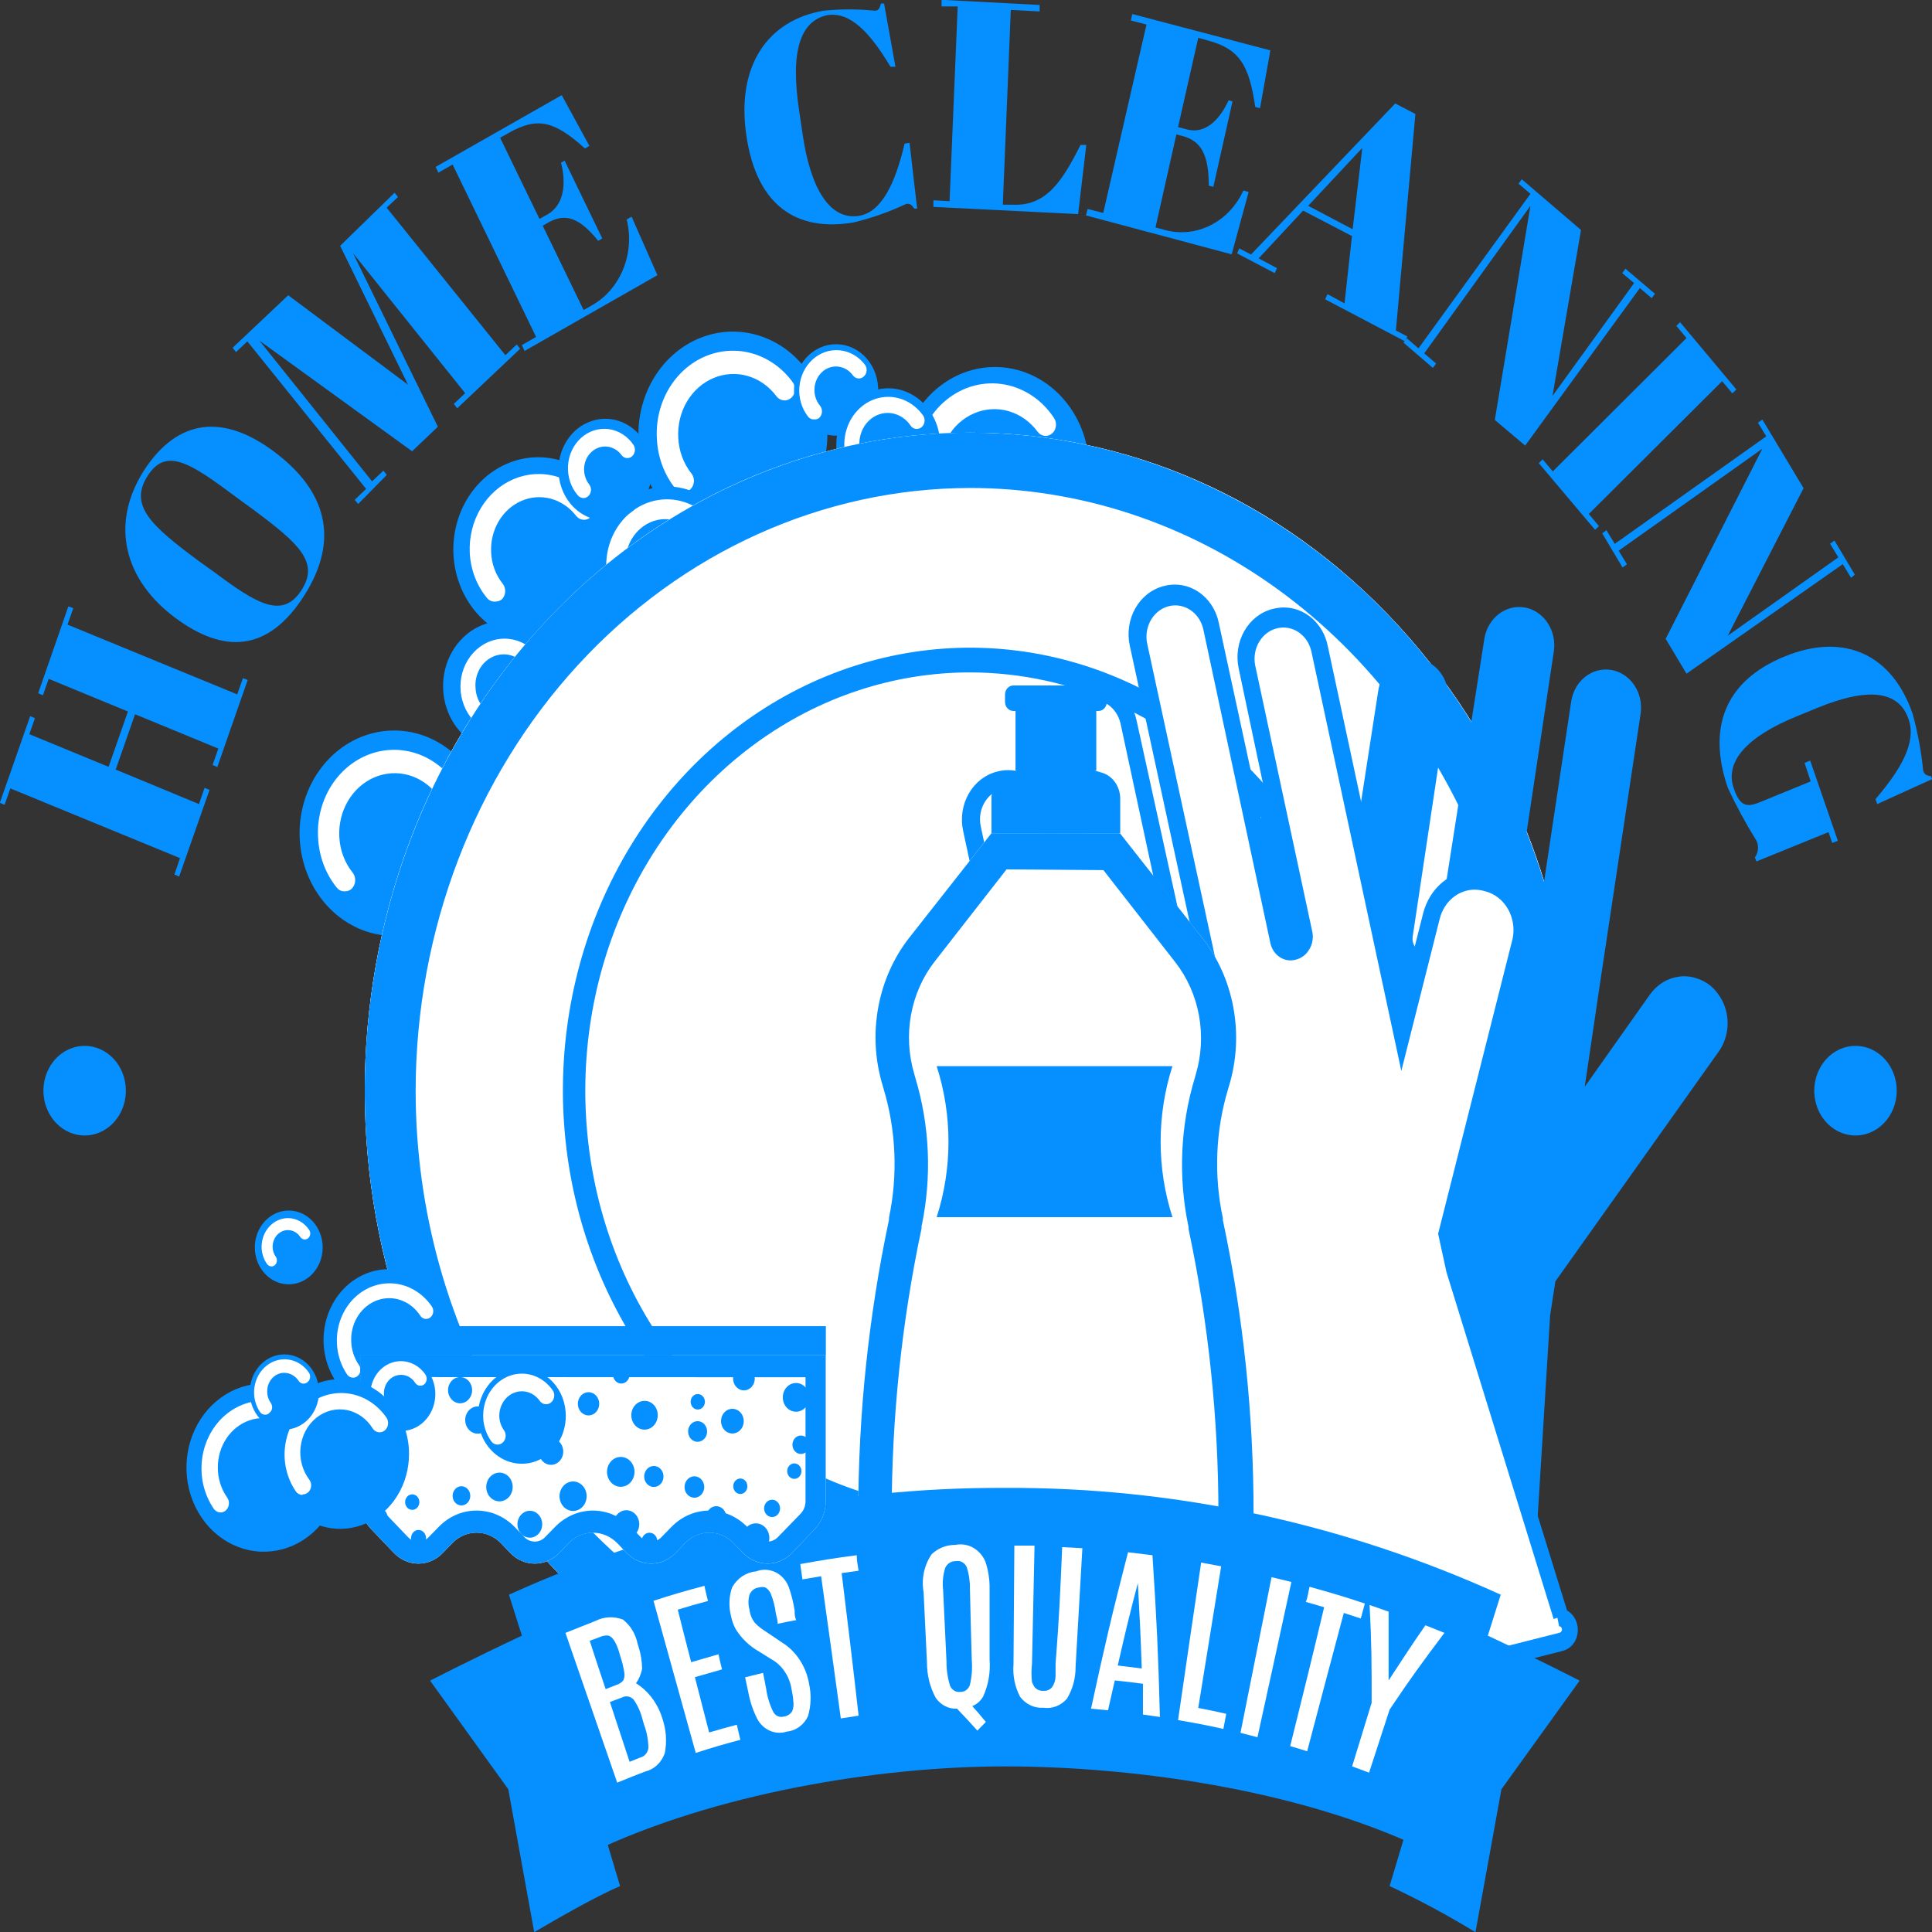 <svg xmlns="http://www.w3.org/2000/svg" width="80" height="80" viewBox="0 0 80 80" fill="none"><rect x="0" y="0" width="80" height="80" fill="#333333" stroke="none"/><g clip-path="url(#clip0_382_1271)"><path d="M34.254 17.739C34.298 18.579 34.113 19.414 33.721 20.139C33.329 20.864 32.748 21.447 32.051 21.813C31.355 22.179 30.574 22.313 29.808 22.197C29.042 22.081 28.324 21.721 27.746 21.162C27.168 20.603 26.756 19.87 26.561 19.056C26.366 18.243 26.397 17.384 26.651 16.59C26.904 15.795 27.369 15.1 27.985 14.593C28.602 14.085 29.344 13.788 30.116 13.738C30.629 13.705 31.144 13.782 31.63 13.966C32.116 14.149 32.564 14.434 32.948 14.806C33.332 15.178 33.645 15.628 33.87 16.131C34.093 16.635 34.224 17.181 34.254 17.739Z" fill="#068FFF"></path><path d="M28.311 20.382C28.245 20.386 28.179 20.373 28.118 20.346C28.057 20.318 28.003 20.275 27.959 20.221C27.505 19.652 27.238 18.935 27.201 18.183C27.155 17.453 27.326 16.726 27.688 16.109C28.049 15.492 28.583 15.016 29.211 14.753C29.839 14.489 30.528 14.451 31.177 14.643C31.827 14.836 32.403 15.249 32.821 15.823C32.857 15.87 32.885 15.925 32.901 15.984C32.918 16.043 32.923 16.105 32.917 16.166C32.911 16.227 32.894 16.287 32.867 16.34C32.839 16.394 32.802 16.442 32.757 16.48C32.668 16.556 32.555 16.591 32.442 16.579C32.33 16.566 32.226 16.506 32.153 16.411C31.848 16 31.43 15.705 30.961 15.569C30.492 15.433 29.995 15.463 29.542 15.655C29.089 15.846 28.704 16.189 28.442 16.633C28.18 17.078 28.056 17.602 28.086 18.129C28.111 18.675 28.304 19.197 28.634 19.611C28.684 19.676 28.717 19.756 28.729 19.84C28.741 19.925 28.731 20.011 28.7 20.09C28.67 20.169 28.62 20.237 28.556 20.287C28.492 20.337 28.417 20.367 28.339 20.374L28.311 20.382Z" fill="white"></path><path d="M25.789 22.497C25.835 23.253 25.674 24.007 25.325 24.663C24.976 25.319 24.455 25.848 23.829 26.181C23.203 26.514 22.499 26.637 21.809 26.535C21.118 26.432 20.471 26.109 19.95 25.605C19.429 25.101 19.058 24.441 18.883 23.707C18.709 22.973 18.739 22.2 18.971 21.485C19.202 20.77 19.624 20.146 20.183 19.692C20.741 19.239 21.411 18.977 22.108 18.938C23.028 18.888 23.93 19.233 24.618 19.899C25.307 20.564 25.727 21.497 25.789 22.497Z" fill="#068FFF"></path><path d="M20.499 24.91C20.434 24.914 20.369 24.902 20.309 24.874C20.25 24.846 20.197 24.803 20.155 24.75C19.736 24.237 19.489 23.586 19.452 22.902C19.42 22.248 19.578 21.599 19.905 21.049C20.232 20.499 20.71 20.075 21.272 19.838C21.834 19.601 22.45 19.563 23.032 19.729C23.615 19.895 24.135 20.257 24.517 20.764C24.589 20.86 24.622 20.983 24.611 21.106C24.599 21.229 24.542 21.342 24.454 21.42C24.365 21.498 24.252 21.535 24.139 21.522C24.025 21.509 23.921 21.448 23.85 21.352C23.579 21.005 23.215 20.76 22.809 20.65C22.404 20.541 21.976 20.573 21.588 20.742C21.2 20.911 20.87 21.208 20.646 21.591C20.421 21.975 20.314 22.425 20.337 22.879C20.359 23.355 20.527 23.81 20.815 24.169C20.889 24.262 20.927 24.384 20.919 24.507C20.911 24.63 20.858 24.745 20.773 24.826C20.692 24.884 20.596 24.913 20.499 24.91Z" fill="white"></path><path d="M27.636 26.667C29.293 26.667 30.636 25.207 30.636 23.406C30.636 21.605 29.293 20.145 27.636 20.145C25.98 20.145 24.637 21.605 24.637 23.406C24.637 25.207 25.98 26.667 27.636 26.667Z" fill="#068FFF"></path><path d="M26.069 25.361C26.003 25.365 25.937 25.353 25.877 25.325C25.816 25.297 25.761 25.255 25.718 25.2C25.41 24.814 25.208 24.342 25.134 23.838C25.06 23.333 25.118 22.816 25.301 22.345C25.484 21.875 25.785 21.469 26.169 21.175C26.553 20.88 27.005 20.709 27.474 20.68C27.874 20.655 28.273 20.734 28.639 20.909C29.005 21.084 29.328 21.351 29.582 21.688C29.654 21.784 29.687 21.907 29.675 22.03C29.663 22.153 29.607 22.266 29.519 22.344C29.43 22.422 29.317 22.459 29.203 22.446C29.09 22.433 28.986 22.372 28.915 22.276C28.784 22.07 28.615 21.895 28.419 21.764C28.224 21.633 28.005 21.547 27.777 21.513C27.549 21.479 27.317 21.497 27.096 21.565C26.875 21.633 26.669 21.751 26.492 21.911C26.314 22.07 26.17 22.268 26.067 22.492C25.964 22.716 25.905 22.96 25.894 23.21C25.882 23.46 25.919 23.709 26.001 23.943C26.084 24.176 26.21 24.389 26.372 24.567C26.446 24.66 26.483 24.781 26.475 24.904C26.468 25.027 26.415 25.142 26.329 25.223C26.258 25.298 26.167 25.346 26.069 25.361Z" fill="white"></path><path d="M45.1 19.198C45.146 20.038 44.962 20.874 44.571 21.601C44.179 22.327 43.599 22.91 42.902 23.278C42.205 23.645 41.424 23.779 40.657 23.664C39.89 23.549 39.172 23.188 38.594 22.629C38.015 22.07 37.602 21.336 37.407 20.522C37.212 19.707 37.244 18.848 37.498 18.053C37.753 17.258 38.218 16.563 38.836 16.056C39.454 15.549 40.197 15.253 40.969 15.204C41.482 15.171 41.995 15.248 42.481 15.431C42.966 15.614 43.413 15.899 43.797 16.27C44.18 16.641 44.493 17.091 44.717 17.593C44.94 18.096 45.071 18.641 45.1 19.198Z" fill="#068FFF"></path><path d="M39.157 21.848C39.092 21.852 39.027 21.84 38.968 21.812C38.908 21.784 38.855 21.742 38.813 21.688C38.512 21.35 38.278 20.948 38.126 20.507C37.974 20.066 37.907 19.596 37.929 19.126C37.951 18.656 38.062 18.196 38.255 17.775C38.448 17.353 38.719 16.98 39.051 16.677C39.382 16.374 39.768 16.149 40.183 16.015C40.598 15.882 41.034 15.842 41.464 15.9C41.894 15.957 42.308 16.11 42.681 16.349C43.054 16.588 43.378 16.908 43.632 17.289C43.667 17.337 43.694 17.392 43.71 17.45C43.726 17.509 43.731 17.571 43.725 17.632C43.72 17.693 43.703 17.752 43.676 17.806C43.649 17.86 43.613 17.907 43.569 17.946C43.525 17.985 43.474 18.013 43.42 18.031C43.366 18.048 43.31 18.054 43.254 18.048C43.197 18.041 43.143 18.023 43.093 17.994C43.044 17.964 43 17.925 42.965 17.877C42.66 17.463 42.242 17.165 41.772 17.027C41.301 16.889 40.802 16.918 40.347 17.11C39.892 17.302 39.506 17.646 39.244 18.093C38.982 18.54 38.858 19.067 38.89 19.595C38.923 20.142 39.117 20.661 39.445 21.077C39.52 21.17 39.557 21.292 39.549 21.415C39.541 21.538 39.489 21.653 39.403 21.734C39.333 21.797 39.248 21.837 39.157 21.848Z" fill="white"></path><path d="M26.829 20.323C27.273 19.264 26.843 18.014 25.868 17.531C24.894 17.049 23.744 17.516 23.3 18.576C22.856 19.635 23.286 20.885 24.261 21.367C25.235 21.85 26.385 21.382 26.829 20.323Z" fill="#068FFF"></path><path d="M24.18 20.626C24.131 20.627 24.083 20.616 24.038 20.595C23.993 20.574 23.953 20.543 23.92 20.504C23.781 20.341 23.674 20.15 23.605 19.941C23.536 19.732 23.507 19.51 23.52 19.288C23.533 19.067 23.587 18.85 23.679 18.652C23.771 18.454 23.9 18.279 24.057 18.136C24.213 17.994 24.395 17.888 24.591 17.825C24.786 17.761 24.992 17.742 25.195 17.767C25.398 17.793 25.593 17.863 25.77 17.974C25.947 18.085 26.102 18.234 26.224 18.411C26.274 18.483 26.297 18.573 26.288 18.663C26.279 18.752 26.238 18.834 26.175 18.892C26.143 18.921 26.106 18.943 26.066 18.956C26.026 18.969 25.985 18.973 25.943 18.968C25.902 18.963 25.862 18.949 25.826 18.927C25.789 18.905 25.758 18.875 25.732 18.839C25.616 18.683 25.457 18.572 25.278 18.52C25.1 18.469 24.911 18.481 24.739 18.554C24.567 18.627 24.421 18.758 24.322 18.927C24.222 19.096 24.175 19.296 24.187 19.496C24.2 19.704 24.274 19.902 24.398 20.061C24.451 20.13 24.477 20.219 24.471 20.309C24.464 20.399 24.425 20.483 24.363 20.542C24.31 20.588 24.247 20.618 24.18 20.626Z" fill="white"></path><path d="M36.361 16.044C36.38 16.417 36.296 16.788 36.122 17.109C35.947 17.431 35.689 17.689 35.38 17.852C35.071 18.014 34.725 18.074 34.385 18.023C34.044 17.972 33.726 17.814 33.468 17.566C33.211 17.319 33.026 16.995 32.938 16.634C32.849 16.274 32.861 15.893 32.971 15.539C33.081 15.186 33.285 14.875 33.557 14.647C33.829 14.419 34.157 14.284 34.499 14.258C34.73 14.24 34.961 14.272 35.18 14.353C35.399 14.434 35.601 14.561 35.775 14.727C35.948 14.893 36.089 15.096 36.19 15.322C36.29 15.548 36.349 15.794 36.361 16.044Z" fill="#068FFF"></path><path d="M33.72 17.366C33.669 17.37 33.619 17.362 33.572 17.341C33.526 17.319 33.485 17.286 33.453 17.243C33.191 16.903 33.064 16.464 33.101 16.022C33.137 15.58 33.333 15.172 33.646 14.888C33.959 14.603 34.363 14.465 34.77 14.505C35.176 14.544 35.551 14.757 35.813 15.098C35.84 15.134 35.86 15.175 35.872 15.22C35.885 15.264 35.888 15.311 35.884 15.357C35.879 15.403 35.866 15.448 35.846 15.489C35.825 15.529 35.797 15.565 35.764 15.594C35.731 15.623 35.694 15.645 35.654 15.658C35.613 15.671 35.571 15.675 35.529 15.67C35.487 15.665 35.446 15.651 35.41 15.629C35.373 15.607 35.34 15.576 35.314 15.54C35.196 15.379 35.033 15.262 34.849 15.209C34.665 15.155 34.47 15.166 34.293 15.241C34.116 15.316 33.965 15.451 33.863 15.626C33.761 15.801 33.714 16.006 33.727 16.212C33.738 16.425 33.814 16.627 33.945 16.785C34.003 16.852 34.036 16.941 34.036 17.033C34.036 17.126 34.003 17.215 33.945 17.282C33.915 17.313 33.88 17.336 33.841 17.351C33.802 17.365 33.761 17.37 33.72 17.366Z" fill="white"></path><path d="M38.925 18.274C38.951 18.736 38.85 19.195 38.635 19.595C38.421 19.994 38.102 20.315 37.719 20.517C37.337 20.719 36.907 20.793 36.486 20.73C36.064 20.667 35.67 20.469 35.352 20.162C35.034 19.855 34.807 19.452 34.699 19.005C34.592 18.557 34.609 18.085 34.749 17.648C34.889 17.211 35.145 16.829 35.484 16.551C35.824 16.272 36.231 16.109 36.656 16.082C37.224 16.047 37.782 16.258 38.207 16.669C38.633 17.079 38.891 17.657 38.925 18.274Z" fill="#068FFF"></path><path d="M35.666 19.824C35.616 19.829 35.567 19.821 35.521 19.799C35.476 19.778 35.436 19.745 35.406 19.702C35.141 19.375 34.986 18.961 34.963 18.526C34.941 18.108 35.041 17.693 35.249 17.34C35.457 16.988 35.763 16.717 36.123 16.565C36.482 16.414 36.877 16.391 37.249 16.499C37.621 16.607 37.952 16.841 38.195 17.167C38.226 17.202 38.25 17.243 38.265 17.289C38.281 17.334 38.288 17.383 38.285 17.432C38.282 17.48 38.27 17.527 38.25 17.571C38.23 17.614 38.201 17.652 38.167 17.683C38.132 17.714 38.092 17.736 38.049 17.749C38.006 17.762 37.961 17.766 37.916 17.759C37.872 17.752 37.83 17.735 37.792 17.709C37.754 17.684 37.721 17.65 37.696 17.61C37.543 17.388 37.327 17.226 37.082 17.149C36.837 17.072 36.575 17.084 36.337 17.183C36.099 17.283 35.897 17.464 35.761 17.699C35.626 17.935 35.566 18.212 35.588 18.488C35.603 18.769 35.702 19.037 35.869 19.252C35.897 19.286 35.918 19.326 35.931 19.369C35.944 19.413 35.949 19.459 35.946 19.504C35.943 19.549 35.931 19.594 35.912 19.634C35.893 19.675 35.866 19.711 35.834 19.74C35.788 19.788 35.729 19.818 35.666 19.824Z" fill="white"></path><path d="M20.225 34.258C20.269 35.097 20.084 35.933 19.692 36.658C19.299 37.383 18.718 37.966 18.021 38.332C17.325 38.698 16.543 38.831 15.777 38.715C15.01 38.599 14.293 38.238 13.715 37.678C13.137 37.118 12.725 36.385 12.531 35.571C12.336 34.756 12.369 33.897 12.623 33.103C12.878 32.309 13.344 31.614 13.961 31.107C14.579 30.6 15.322 30.304 16.094 30.256C16.607 30.223 17.121 30.3 17.607 30.484C18.092 30.667 18.54 30.953 18.924 31.325C19.307 31.696 19.62 32.147 19.843 32.65C20.066 33.153 20.196 33.7 20.225 34.258Z" fill="#068FFF"></path><path d="M14.282 36.907C14.217 36.912 14.152 36.9 14.092 36.872C14.032 36.844 13.979 36.801 13.938 36.747C13.481 36.178 13.212 35.461 13.172 34.708C13.126 33.978 13.297 33.251 13.659 32.634C14.021 32.017 14.554 31.542 15.182 31.278C15.81 31.015 16.499 30.976 17.149 31.169C17.798 31.361 18.374 31.774 18.792 32.348C18.827 32.396 18.854 32.451 18.87 32.509C18.886 32.568 18.892 32.63 18.886 32.691C18.88 32.752 18.863 32.811 18.836 32.865C18.809 32.919 18.772 32.967 18.728 33.005C18.685 33.045 18.635 33.075 18.581 33.093C18.526 33.111 18.469 33.117 18.413 33.11C18.357 33.104 18.302 33.085 18.252 33.055C18.203 33.025 18.159 32.985 18.124 32.936C17.818 32.527 17.4 32.234 16.931 32.099C16.462 31.964 15.965 31.994 15.512 32.185C15.06 32.376 14.675 32.718 14.412 33.161C14.149 33.605 14.022 34.128 14.05 34.654C14.077 35.202 14.272 35.724 14.605 36.136C14.678 36.231 14.714 36.353 14.707 36.477C14.699 36.601 14.647 36.717 14.563 36.8C14.484 36.873 14.384 36.911 14.282 36.907Z" fill="white"></path><path d="M23.302 28.248C23.331 28.78 23.215 29.31 22.968 29.771C22.72 30.231 22.353 30.602 21.911 30.835C21.47 31.068 20.975 31.154 20.489 31.082C20.003 31.009 19.547 30.781 19.18 30.427C18.814 30.073 18.551 29.609 18.427 29.093C18.303 28.577 18.323 28.032 18.483 27.528C18.644 27.024 18.939 26.583 19.33 26.262C19.721 25.94 20.192 25.751 20.681 25.72C21.337 25.678 21.981 25.921 22.472 26.395C22.964 26.869 23.262 27.535 23.302 28.248Z" fill="#068FFF"></path><path d="M19.747 29.82C19.698 29.822 19.65 29.812 19.605 29.791C19.56 29.77 19.52 29.738 19.487 29.698C19.334 29.498 19.219 29.266 19.148 29.017C19.077 28.768 19.052 28.507 19.074 28.247C19.096 27.988 19.165 27.735 19.277 27.505C19.389 27.274 19.542 27.07 19.726 26.903C19.911 26.737 20.123 26.611 20.353 26.535C20.582 26.457 20.822 26.43 21.061 26.454C21.3 26.478 21.532 26.553 21.744 26.675C21.956 26.797 22.144 26.962 22.297 27.163C22.324 27.198 22.344 27.239 22.356 27.283C22.368 27.327 22.372 27.373 22.367 27.419C22.363 27.464 22.35 27.508 22.329 27.548C22.309 27.588 22.281 27.623 22.248 27.652C22.183 27.709 22.099 27.737 22.015 27.728C21.931 27.72 21.853 27.676 21.799 27.606C21.645 27.384 21.43 27.222 21.185 27.145C20.94 27.068 20.678 27.08 20.44 27.18C20.201 27.279 19.999 27.46 19.864 27.695C19.729 27.931 19.668 28.208 19.691 28.484C19.703 28.766 19.802 29.035 19.972 29.248C20.032 29.314 20.067 29.403 20.067 29.496C20.067 29.589 20.032 29.678 19.972 29.744C19.908 29.797 19.828 29.825 19.747 29.82Z" fill="white"></path><path d="M57.894 64.43C67.682 53.789 67.682 36.538 57.894 25.897C48.105 15.256 32.235 15.256 22.446 25.897C12.658 36.538 12.658 53.789 22.446 64.43C32.235 75.071 48.105 75.071 57.894 64.43Z" fill="#CFEDEC"></path><path d="M57.894 64.43C67.682 53.789 67.682 36.538 57.894 25.897C48.105 15.256 32.235 15.256 22.446 25.897C12.658 36.538 12.658 53.789 22.446 64.43C32.235 75.071 48.105 75.071 57.894 64.43Z" fill="white"></path><path d="M40.169 20.206C44.709 20.206 49.148 21.67 52.923 24.412C56.698 27.154 59.641 31.052 61.379 35.612C63.116 40.172 63.571 45.19 62.685 50.031C61.799 54.872 59.613 59.319 56.402 62.809C53.191 66.299 49.101 68.676 44.647 69.639C40.194 70.602 35.578 70.107 31.383 68.219C27.188 66.33 23.603 63.131 21.08 59.027C18.557 54.923 17.211 50.098 17.211 45.162C17.218 38.546 19.64 32.203 23.943 27.524C28.247 22.846 34.082 20.214 40.169 20.206ZM40.169 17.915C35.211 17.915 30.365 19.513 26.243 22.507C22.121 25.501 18.909 29.756 17.012 34.735C15.114 39.714 14.618 45.192 15.585 50.478C16.552 55.763 18.939 60.618 22.445 64.429C25.95 68.239 30.416 70.834 35.279 71.886C40.141 72.937 45.18 72.397 49.761 70.335C54.34 68.273 58.255 64.781 61.009 60.3C63.764 55.819 65.234 50.551 65.234 45.162C65.232 37.936 62.59 31.007 57.89 25.898C53.19 20.788 46.816 17.917 40.169 17.915Z" fill="#068FFF"></path><path d="M40.169 63.475C36.834 63.475 33.575 62.4 30.802 60.386C28.029 58.372 25.868 55.51 24.592 52.161C23.316 48.812 22.982 45.127 23.633 41.571C24.283 38.016 25.889 34.751 28.247 32.187C30.605 29.624 33.609 27.879 36.88 27.172C40.15 26.464 43.54 26.827 46.621 28.215C49.701 29.602 52.335 31.951 54.187 34.965C56.04 37.979 57.029 41.522 57.029 45.147C57.029 50.008 55.252 54.669 52.09 58.106C48.929 61.544 44.64 63.475 40.169 63.475ZM40.169 27.843C37.017 27.843 33.937 28.858 31.317 30.762C28.697 32.665 26.655 35.37 25.449 38.534C24.243 41.699 23.927 45.181 24.542 48.541C25.157 51.901 26.674 54.987 28.903 57.409C31.131 59.831 33.97 61.481 37.06 62.149C40.151 62.817 43.355 62.474 46.266 61.163C49.177 59.853 51.665 57.633 53.416 54.785C55.167 51.936 56.101 48.588 56.101 45.162C56.096 40.571 54.415 36.169 51.429 32.922C48.442 29.675 44.393 27.849 40.169 27.843Z" fill="#068FFF"></path><path d="M1.25 29.653L1.447 29.737L1.215 30.401L4.496 31.753L5.297 29.462L2.016 28.11L1.777 28.79L1.581 28.706L2.831 25.109L3.035 25.185L2.796 25.865L9.821 28.752L10.06 28.079L10.256 28.156L8.999 31.76L8.802 31.676L9.041 30.997L5.592 29.576L4.791 31.867L8.24 33.295L8.472 32.623L8.676 32.707L7.418 36.296L7.222 36.212L7.453 35.533L0.428 32.646L0.19 33.326L-0.007 33.242L1.25 29.653Z" fill="#068FFF"></path><path d="M5.957 19.488C7.362 17.312 9.266 17.129 11.38 18.725C13.495 20.321 14.085 22.314 12.603 24.651C11.12 26.987 9.287 27.102 7.236 25.567C5.184 24.032 4.524 21.749 5.957 19.488ZM9.772 20.58C7.861 19.152 6.87 18.503 6.105 19.717C5.339 20.932 6.259 21.764 8.177 23.192L8.88 23.696C10.636 25.009 11.69 25.636 12.469 24.46C13.249 23.284 12.371 22.505 10.495 21.107L9.772 20.58Z" fill="#068FFF"></path><path d="M16.34 7.98L16.48 8.156L16.01 8.599L20.927 14.708L21.398 14.265L21.538 14.441L18.932 16.907L18.792 16.724L19.262 16.281L14.619 10.485L18.131 17.671L17.064 18.686L10.741 14.104L15.406 19.931L15.876 19.488L16.017 19.664L14.83 20.87L14.689 20.695L15.16 20.244L10.242 14.135L9.772 14.578L9.631 14.402L11.935 12.226L16.895 15.93L14.085 10.179L16.34 7.98Z" fill="#068FFF"></path><path d="M23.26 3.94L24.405 6.04L24.222 6.147C22.979 5.032 22.276 4.811 21.061 5.506L20.709 5.704L22.339 9.065L22.677 8.874C23.33 8.499 23.463 7.659 23.232 6.735L23.379 6.651L24.939 9.874L24.77 9.973C24.004 9.019 23.414 8.813 22.712 9.21L22.473 9.347L24.166 12.837L24.545 12.623C25.112 12.292 25.559 11.763 25.814 11.121C26.069 10.479 26.117 9.763 25.95 9.087L26.154 8.973L27.222 11.394L21.721 14.532L21.609 14.288L22.199 13.952L18.742 6.812L18.152 7.148L18.04 6.911L23.26 3.94Z" fill="#068FFF"></path><path d="M33.094 4.605L33.235 5.559C33.558 7.797 34.359 9.141 35.581 8.935C36.488 8.782 37.064 7.629 37.457 5.949L37.661 5.911L37.977 8.637H37.857C37.752 8.492 37.696 8.415 37.52 8.446C36.82 8.774 36.094 9.03 35.349 9.21C32.975 9.614 31.324 8.507 30.903 5.597C30.481 2.688 31.816 0.832 34.106 0.443C34.807 0.372 35.513 0.372 36.214 0.443C36.396 0.443 36.424 0.321 36.481 0.145H36.607L37.078 2.764H36.874C36.045 1.382 35.223 0.473 34.261 0.626C33.151 0.863 32.708 2.085 33.094 4.605Z" fill="#068FFF"></path><path d="M43.049 0.206V0.473L41.855 0.412L41.524 8.476H41.932C43.337 8.545 44.004 7.468 44.742 6.002H44.981L44.643 8.866L38.651 8.568V8.293L39.319 8.331L39.656 0.267H38.988V-0.008L43.049 0.206Z" fill="#068FFF"></path><path d="M52.603 2.085L52.174 4.483L51.977 4.429C51.725 2.704 51.331 2.024 50.003 1.673L49.617 1.566L48.781 5.262L49.16 5.361C49.863 5.552 50.481 5.017 50.874 4.154L51.036 4.2L50.242 7.736L50.053 7.69C50.053 6.422 49.743 5.842 48.978 5.636L48.711 5.567L47.847 9.416L48.261 9.531C48.89 9.694 49.552 9.62 50.137 9.322C50.723 9.024 51.198 8.518 51.486 7.889L51.703 7.95L51.001 10.531L44.967 8.92L45.037 8.652L45.683 8.82L47.474 1.016L46.828 0.848L46.884 0.581L52.603 2.085Z" fill="#068FFF"></path><path d="M55.982 9.775L53.959 8.721L52.118 10.699L52.877 11.104L52.785 11.31L51.226 10.493L51.317 10.287L51.802 10.539L57.773 4.284L58.609 4.719L57.801 13.685L58.272 13.929L58.181 14.135L54.872 12.394L54.97 12.18L55.673 12.562L55.982 9.775ZM54.169 8.522L56.01 9.492L56.41 6.125L54.169 8.522Z" fill="#068FFF"></path><path d="M63.154 18.45L61.897 17.389L63.372 8.523L58.974 14.632L59.466 15.052L59.333 15.235L58.117 14.189L58.251 14.005L58.736 14.425L63.372 8.026L62.88 7.606L63.014 7.423L65.466 9.523L64.285 16.396L67.664 11.722L67.173 11.31L67.306 11.127L68.528 12.165L68.395 12.348L67.903 11.928L63.154 18.45Z" fill="#068FFF"></path><path d="M71.9 16.128L71.732 16.288L71.31 15.784L65.789 21.283L66.21 21.787L66.049 21.939L63.716 19.175L63.878 19.022L64.299 19.519L69.835 13.998L69.413 13.494L69.568 13.341L71.9 16.128Z" fill="#068FFF"></path><path d="M69.835 27.896L68.971 26.453L72.975 18.58L67.025 22.803L67.369 23.368L67.186 23.497L66.344 22.085L66.519 21.955L66.863 22.52L73.137 18.068L72.792 17.503L72.975 17.373L74.682 20.214L71.542 26.323L76.122 23.078L75.778 22.512L75.961 22.383L76.804 23.795L76.649 23.925L76.305 23.36L69.835 27.896Z" fill="#068FFF"></path><path d="M72.926 33.196L74.977 32.356L74.724 31.592L74.956 31.493L76.101 34.815L75.869 34.906L75.715 34.456L72.729 35.67L72.666 35.502C72.738 35.406 72.782 35.288 72.794 35.165C72.805 35.041 72.782 34.917 72.729 34.807C72.294 34.11 71.9 33.383 71.549 32.631C70.706 30.195 71.374 28.209 73.909 27.178C76.445 26.147 78.384 27.178 79.199 29.561C79.41 30.329 79.556 31.116 79.635 31.913C79.698 32.096 79.789 32.111 79.958 32.142L80 32.264L77.731 33.295L77.661 33.089C78.623 31.959 79.382 30.798 79.031 29.782C78.644 28.645 77.45 28.415 75.258 29.309L74.422 29.652C72.273 30.523 71.423 31.569 71.788 32.631C72.062 33.463 72.385 33.417 72.926 33.196Z" fill="#068FFF"></path><path d="M71.303 41.413C71.185 41.19 71.03 40.994 70.847 40.832C70.656 40.675 70.439 40.561 70.207 40.496C69.979 40.425 69.74 40.406 69.505 40.443C69.275 40.475 69.053 40.556 68.852 40.679C68.645 40.808 68.464 40.98 68.318 41.184L65.62 45.002L65.824 43.62L66.252 40.725L67.938 29.53C67.993 29.12 67.897 28.702 67.671 28.368C67.445 28.034 67.107 27.809 66.73 27.743C66.541 27.709 66.347 27.717 66.161 27.765C65.974 27.812 65.798 27.9 65.643 28.022C65.487 28.144 65.356 28.298 65.255 28.476C65.155 28.654 65.088 28.851 65.058 29.057L63.456 39.702C63.445 39.775 63.421 39.845 63.386 39.908C63.332 39.999 63.255 40.072 63.164 40.116C63.073 40.161 62.972 40.176 62.873 40.16C62.741 40.134 62.624 40.053 62.545 39.935C62.467 39.817 62.433 39.671 62.452 39.526L64.341 26.972C64.394 26.612 64.332 26.244 64.164 25.928C63.997 25.612 63.734 25.369 63.421 25.238C63.329 25.198 63.232 25.17 63.133 25.154C62.751 25.088 62.361 25.19 62.048 25.436C61.734 25.682 61.523 26.053 61.461 26.468L59.501 38.969C59.493 39.043 59.469 39.113 59.431 39.175C59.398 39.236 59.352 39.289 59.298 39.328C59.269 39.346 59.238 39.362 59.206 39.374L59.122 39.419C59.054 39.431 58.986 39.431 58.918 39.419C58.784 39.395 58.664 39.314 58.585 39.194C58.506 39.073 58.474 38.924 58.497 38.778L59.951 29.103C59.982 28.897 59.975 28.687 59.931 28.484C59.887 28.281 59.807 28.09 59.695 27.921C59.582 27.752 59.44 27.609 59.277 27.5C59.114 27.39 58.932 27.318 58.743 27.285C58.507 27.244 58.267 27.267 58.041 27.35C57.816 27.434 57.613 27.577 57.45 27.766C57.247 27.994 57.115 28.285 57.071 28.599L55.574 38.274C55.553 38.379 55.504 38.474 55.434 38.549C55.382 38.619 55.313 38.673 55.235 38.706C55.158 38.738 55.073 38.747 54.991 38.732C54.894 38.714 54.803 38.666 54.731 38.593C54.658 38.519 54.607 38.424 54.584 38.32C54.57 38.247 54.57 38.171 54.584 38.098L55.659 30.974C55.703 30.616 55.634 30.252 55.463 29.942C55.292 29.633 55.029 29.396 54.717 29.271C54.625 29.23 54.528 29.202 54.429 29.187C54.331 29.175 54.232 29.175 54.134 29.187C53.794 29.196 53.468 29.334 53.212 29.576C52.955 29.819 52.785 30.151 52.729 30.515L51.577 38.152L51.149 41L49.512 51.882L46.119 65.88H46.189C46.13 65.869 46.07 65.871 46.013 65.885C45.955 65.9 45.9 65.927 45.851 65.964C45.803 66.002 45.762 66.05 45.731 66.105C45.7 66.16 45.679 66.221 45.669 66.285C45.659 66.348 45.661 66.413 45.674 66.475C45.688 66.538 45.713 66.597 45.747 66.649C45.782 66.701 45.826 66.745 45.876 66.778C45.927 66.811 45.983 66.833 46.041 66.842L62.965 69.851C63.022 69.867 63.083 69.867 63.14 69.851C63.196 69.838 63.249 69.812 63.295 69.775C63.344 69.738 63.385 69.69 63.417 69.635C63.448 69.58 63.469 69.518 63.477 69.454C63.487 69.391 63.486 69.327 63.473 69.265C63.46 69.203 63.436 69.144 63.402 69.092C63.368 69.04 63.325 68.996 63.275 68.963C63.225 68.929 63.17 68.907 63.112 68.896H63.295L64.187 54.471L64.405 53.058L71.163 43.551C71.379 43.25 71.507 42.886 71.532 42.505C71.557 42.124 71.478 41.744 71.303 41.413Z" fill="#068FFF"></path><path d="M64.981 67.377C64.952 67.245 64.877 67.132 64.772 67.06C64.667 66.988 64.54 66.965 64.419 66.995L64.608 66.949L60.161 52.585L59.852 51.126L62.908 38.992C62.973 38.736 62.991 38.468 62.96 38.204C62.929 37.941 62.851 37.686 62.73 37.455C62.608 37.225 62.446 37.023 62.252 36.86C62.059 36.698 61.838 36.579 61.602 36.51H61.566C61.331 36.439 61.085 36.419 60.842 36.452C60.599 36.485 60.365 36.569 60.152 36.7C59.94 36.832 59.753 37.007 59.602 37.217C59.452 37.427 59.341 37.666 59.276 37.923L58.061 42.772L57.752 41.344L57.12 38.404L54.64 26.834C54.546 26.407 54.301 26.037 53.958 25.805C53.614 25.573 53.2 25.499 52.806 25.597C52.611 25.646 52.426 25.736 52.263 25.863C52.099 25.989 51.961 26.15 51.855 26.336C51.749 26.521 51.678 26.727 51.646 26.943C51.614 27.158 51.621 27.378 51.668 27.59L54.022 38.595C54.038 38.668 54.041 38.745 54.031 38.82C54.02 38.895 53.995 38.967 53.959 39.032C53.922 39.096 53.874 39.152 53.817 39.197C53.761 39.241 53.696 39.273 53.628 39.29C53.56 39.308 53.49 39.311 53.421 39.299C53.352 39.288 53.286 39.261 53.226 39.221C53.167 39.181 53.115 39.129 53.075 39.068C53.034 39.006 53.005 38.936 52.989 38.862L50.214 25.88C50.164 25.666 50.074 25.465 49.952 25.288C49.829 25.112 49.675 24.964 49.499 24.854C49.323 24.743 49.129 24.671 48.927 24.643C48.725 24.614 48.52 24.63 48.325 24.689C48.128 24.733 47.942 24.819 47.777 24.942C47.611 25.065 47.47 25.222 47.36 25.404C47.251 25.586 47.175 25.79 47.138 26.004C47.101 26.218 47.103 26.438 47.144 26.651L49.954 39.633C49.971 39.707 49.974 39.785 49.963 39.86C49.953 39.936 49.928 40.008 49.892 40.073C49.855 40.139 49.807 40.195 49.75 40.24C49.694 40.285 49.629 40.318 49.561 40.336C49.423 40.37 49.278 40.343 49.158 40.262C49.039 40.18 48.953 40.05 48.922 39.901L46.744 29.881C46.698 29.669 46.615 29.469 46.498 29.292C46.381 29.115 46.233 28.964 46.063 28.849C45.893 28.735 45.703 28.657 45.505 28.622C45.308 28.587 45.105 28.594 44.91 28.644C44.516 28.744 44.174 29.01 43.959 29.384C43.745 29.757 43.675 30.208 43.765 30.637L45.908 40.634C45.925 40.707 45.928 40.784 45.917 40.859C45.906 40.934 45.882 41.006 45.845 41.071C45.808 41.135 45.76 41.191 45.704 41.236C45.647 41.28 45.583 41.312 45.514 41.328C45.378 41.363 45.234 41.337 45.114 41.257C44.994 41.177 44.909 41.049 44.875 40.901L43.302 33.539C43.252 33.325 43.165 33.124 43.044 32.947C42.923 32.77 42.771 32.621 42.596 32.508C42.422 32.395 42.229 32.321 42.028 32.289C41.827 32.258 41.623 32.27 41.426 32.325H41.391C40.997 32.428 40.657 32.697 40.444 33.071C40.23 33.446 40.162 33.897 40.253 34.326L41.953 42.252L42.578 45.193L44.995 56.441L46.849 71.462H46.926C46.806 71.493 46.701 71.575 46.635 71.689C46.569 71.803 46.548 71.942 46.575 72.073C46.589 72.138 46.615 72.199 46.651 72.253C46.687 72.307 46.732 72.353 46.785 72.388C46.837 72.422 46.895 72.446 46.955 72.456C47.016 72.466 47.078 72.463 47.137 72.447L64.622 68.026C64.686 68.011 64.746 67.982 64.799 67.94C64.852 67.899 64.897 67.846 64.931 67.785C64.964 67.725 64.986 67.657 64.995 67.587C65.003 67.516 64.998 67.445 64.981 67.377Z" fill="white"></path><path d="M47.039 72.799C46.853 72.8 46.673 72.733 46.527 72.608C46.382 72.483 46.28 72.308 46.238 72.111C46.188 71.877 46.223 71.631 46.337 71.424C46.369 71.371 46.404 71.32 46.442 71.271L44.615 56.472L39.881 34.402C39.824 34.141 39.816 33.87 39.856 33.605C39.897 33.341 39.984 33.087 40.115 32.86C40.245 32.632 40.416 32.434 40.617 32.278C40.818 32.123 41.045 32.011 41.286 31.951C41.435 31.91 41.588 31.889 41.742 31.89C42.167 31.887 42.58 32.043 42.912 32.33C43.244 32.618 43.476 33.02 43.569 33.471L45.149 40.825C45.159 40.868 45.181 40.906 45.213 40.934C45.245 40.962 45.284 40.977 45.325 40.977C45.472 40.977 45.536 40.84 45.515 40.733L43.372 30.737C43.315 30.478 43.307 30.21 43.346 29.948C43.386 29.686 43.474 29.434 43.604 29.209C43.869 28.75 44.291 28.423 44.777 28.301C44.927 28.263 45.08 28.242 45.234 28.24C45.658 28.24 46.069 28.396 46.401 28.683C46.732 28.971 46.965 29.371 47.06 29.82L49.252 39.794C49.261 39.837 49.284 39.875 49.316 39.903C49.347 39.931 49.387 39.946 49.428 39.946C49.526 39.946 49.568 39.893 49.589 39.847C49.6 39.825 49.605 39.8 49.605 39.775C49.605 39.749 49.6 39.724 49.589 39.702L46.779 26.72C46.667 26.192 46.753 25.638 47.016 25.179C47.279 24.72 47.699 24.392 48.184 24.269C48.333 24.228 48.487 24.207 48.641 24.207C49.065 24.205 49.478 24.36 49.81 24.648C50.142 24.936 50.374 25.338 50.467 25.788L53.277 38.77C53.287 38.813 53.309 38.852 53.341 38.88C53.373 38.907 53.412 38.923 53.453 38.923C53.551 38.923 53.593 38.877 53.614 38.831C53.624 38.807 53.63 38.781 53.63 38.755C53.63 38.729 53.624 38.703 53.614 38.679L51.289 27.667C51.178 27.139 51.263 26.585 51.526 26.126C51.789 25.666 52.209 25.339 52.694 25.216C52.844 25.178 52.997 25.157 53.151 25.154C53.575 25.152 53.988 25.307 54.32 25.595C54.653 25.883 54.884 26.285 54.977 26.735L58.075 41.199L58.932 37.808C59.062 37.306 59.337 36.862 59.716 36.543C60.096 36.224 60.56 36.047 61.04 36.036C61.237 36.038 61.432 36.066 61.623 36.12C61.916 36.197 62.191 36.337 62.433 36.533C62.674 36.728 62.877 36.975 63.028 37.258C63.173 37.533 63.266 37.837 63.302 38.152C63.338 38.466 63.317 38.786 63.239 39.091L60.204 51.126L60.492 52.486L64.889 66.689C64.995 66.749 65.088 66.834 65.161 66.937C65.233 67.04 65.285 67.159 65.311 67.285C65.361 67.517 65.325 67.761 65.213 67.965C65.155 68.064 65.081 68.151 64.993 68.219C64.904 68.287 64.805 68.335 64.7 68.362L47.222 72.799C47.161 72.806 47.1 72.806 47.039 72.799ZM47.039 71.775C47.023 71.778 47.008 71.784 46.995 71.793C46.982 71.802 46.971 71.814 46.962 71.829C46.953 71.861 46.953 71.896 46.962 71.928C46.964 71.945 46.97 71.962 46.978 71.976C46.987 71.991 46.998 72.004 47.011 72.014C47.024 72.024 47.039 72.031 47.055 72.034C47.07 72.038 47.087 72.038 47.102 72.035L64.587 67.606C64.616 67.596 64.641 67.575 64.658 67.547C64.674 67.519 64.682 67.486 64.679 67.453C64.674 67.422 64.659 67.394 64.638 67.373C64.616 67.352 64.588 67.34 64.559 67.338L64.489 66.987L64.334 67.041L59.895 52.676L59.55 51.088L62.634 38.87C62.721 38.447 62.651 38.004 62.439 37.636C62.227 37.269 61.891 37.007 61.503 36.907C61.361 36.864 61.215 36.841 61.068 36.838C60.736 36.838 60.414 36.957 60.151 37.176C59.888 37.396 59.699 37.704 59.614 38.053L58.026 44.345L54.296 26.949C54.216 26.623 54.023 26.343 53.757 26.169C53.491 25.996 53.173 25.941 52.871 26.018C52.569 26.094 52.306 26.295 52.138 26.579C51.969 26.863 51.91 27.206 51.971 27.537L54.331 38.541C54.363 38.67 54.37 38.805 54.35 38.936C54.331 39.068 54.286 39.194 54.218 39.305C54.158 39.412 54.078 39.505 53.984 39.578C53.89 39.652 53.783 39.704 53.671 39.733C53.556 39.768 53.437 39.777 53.319 39.759C53.202 39.741 53.089 39.697 52.988 39.63C52.887 39.562 52.8 39.473 52.733 39.367C52.665 39.261 52.618 39.141 52.596 39.015L49.821 26.033C49.741 25.707 49.548 25.427 49.282 25.253C49.016 25.079 48.698 25.025 48.396 25.101C48.094 25.178 47.831 25.379 47.663 25.663C47.495 25.946 47.435 26.29 47.496 26.621L50.306 39.603C50.333 39.726 50.337 39.853 50.318 39.978C50.298 40.103 50.256 40.222 50.193 40.328C50.135 40.437 50.056 40.532 49.961 40.605C49.867 40.679 49.759 40.73 49.645 40.756C49.525 40.796 49.398 40.807 49.273 40.787C49.148 40.767 49.029 40.718 48.924 40.642C48.819 40.565 48.731 40.465 48.666 40.347C48.601 40.23 48.562 40.098 48.549 39.962L46.4 29.965C46.328 29.638 46.14 29.354 45.877 29.175C45.614 28.997 45.297 28.938 44.995 29.011C44.84 29.047 44.693 29.116 44.562 29.214C44.432 29.313 44.321 29.438 44.236 29.584C44.153 29.727 44.098 29.886 44.072 30.052C44.047 30.219 44.053 30.389 44.089 30.553L46.231 40.55C46.284 40.798 46.244 41.058 46.12 41.275C45.996 41.491 45.799 41.645 45.571 41.703C45.457 41.738 45.338 41.747 45.221 41.729C45.104 41.711 44.992 41.667 44.891 41.6C44.791 41.532 44.704 41.443 44.638 41.337C44.571 41.231 44.525 41.111 44.503 40.985L42.929 33.631C42.858 33.297 42.667 33.007 42.399 32.826C42.131 32.645 41.807 32.587 41.5 32.665C41.192 32.743 40.926 32.95 40.76 33.242C40.593 33.533 40.539 33.885 40.611 34.219L45.346 56.365L47.208 71.424H46.948L47.039 71.775Z" fill="#068FFF"></path><path d="M46.336 34.502H41.054L37.654 38.824C37.003 39.654 36.559 40.652 36.365 41.721C36.17 42.791 36.232 43.897 36.544 44.933L36.586 45.078C37.105 46.805 37.183 48.653 36.811 50.424V50.508C35.967 54.493 35.54 58.569 35.539 62.658V70.89C35.539 71.295 35.687 71.683 35.951 71.97C36.214 72.256 36.571 72.417 36.944 72.417H50.502C50.875 72.417 51.232 72.256 51.496 71.97C51.759 71.683 51.907 71.295 51.907 70.89V62.673C51.909 58.584 51.483 54.508 50.636 50.523V50.439C50.257 48.669 50.332 46.82 50.853 45.094L50.896 44.949C51.207 43.912 51.269 42.806 51.074 41.737C50.88 40.667 50.436 39.669 49.786 38.84L46.336 34.502Z" fill="white"></path><path d="M45.69 36.029L48.669 39.847C49.163 40.48 49.501 41.239 49.648 42.053C49.796 42.867 49.749 43.709 49.512 44.498L49.469 44.651C48.87 46.642 48.783 48.773 49.217 50.813V50.898C50.038 54.769 50.453 58.73 50.453 62.704V70.913H36.923V62.673C36.923 58.7 37.338 54.739 38.159 50.867V50.783C38.591 48.741 38.501 46.61 37.899 44.62L37.857 44.468C37.622 43.678 37.576 42.837 37.723 42.023C37.871 41.209 38.207 40.45 38.7 39.817L41.679 35.999L45.69 36.029ZM46.336 34.502H41.054L37.654 38.824C37.003 39.654 36.559 40.652 36.365 41.721C36.17 42.791 36.232 43.897 36.544 44.933L36.586 45.078C37.105 46.805 37.183 48.653 36.811 50.424V50.508C35.967 54.493 35.54 58.569 35.539 62.658V70.89C35.539 71.295 35.687 71.683 35.951 71.97C36.214 72.256 36.571 72.417 36.944 72.417H50.502C50.875 72.417 51.232 72.256 51.496 71.97C51.759 71.683 51.907 71.295 51.907 70.89V62.673C51.909 58.584 51.483 54.508 50.636 50.523V50.439C50.257 48.669 50.332 46.82 50.853 45.094L50.896 44.949C51.207 43.912 51.269 42.806 51.074 41.737C50.88 40.667 50.436 39.669 49.786 38.84L46.386 34.517L46.336 34.502Z" fill="#068FFF"></path><path d="M48.549 50.401H38.785C39.438 48.377 39.438 46.171 38.785 44.147H48.549C47.896 46.171 47.896 48.377 48.549 50.401Z" fill="#068FFF"></path><path d="M45.606 31.989L43.695 31.432L41.827 31.989C41.607 32.05 41.413 32.187 41.273 32.381C41.133 32.574 41.056 32.812 41.054 33.058V34.502H46.386V33.089C46.389 32.837 46.314 32.591 46.172 32.391C46.031 32.191 45.831 32.05 45.606 31.989Z" fill="#068FFF"></path><path d="M45.395 29.439H42.051V31.913H45.395V29.439Z" fill="#068FFF"></path><path d="M45.486 28.385H41.96C41.77 28.385 41.616 28.552 41.616 28.759V29.064C41.616 29.271 41.77 29.439 41.96 29.439H45.486C45.677 29.439 45.831 29.271 45.831 29.064V28.759C45.831 28.552 45.677 28.385 45.486 28.385Z" fill="#068FFF"></path><path d="M5.212 45.162C5.212 45.529 5.112 45.888 4.925 46.193C4.737 46.498 4.471 46.736 4.159 46.877C3.847 47.017 3.504 47.054 3.172 46.982C2.841 46.911 2.537 46.734 2.298 46.474C2.06 46.215 1.897 45.884 1.831 45.524C1.765 45.164 1.799 44.791 1.928 44.452C2.057 44.113 2.276 43.823 2.557 43.619C2.838 43.416 3.168 43.307 3.505 43.307C3.958 43.307 4.392 43.502 4.712 43.85C5.033 44.198 5.212 44.67 5.212 45.162Z" fill="#068FFF"></path><path d="M75.125 45.162C75.125 45.529 75.225 45.888 75.412 46.193C75.6 46.498 75.867 46.736 76.179 46.877C76.49 47.017 76.834 47.054 77.165 46.982C77.496 46.911 77.8 46.734 78.039 46.474C78.278 46.215 78.44 45.884 78.506 45.524C78.572 45.164 78.538 44.791 78.409 44.452C78.28 44.113 78.061 43.823 77.78 43.619C77.499 43.416 77.169 43.307 76.832 43.307C76.379 43.307 75.945 43.502 75.625 43.85C75.305 44.198 75.125 44.67 75.125 45.162Z" fill="#068FFF"></path><path d="M22.466 67.346C21.398 67.797 18.834 69.064 17.808 69.591L21.047 74.089L22.121 80.007C23.014 79.481 24.672 78.526 25.676 78.098L22.466 67.346Z" fill="#068FFF"></path><path d="M60.752 67.346C61.819 67.797 64.384 69.064 65.409 69.591L62.171 74.089L61.096 80.007C59.942 79.304 58.756 78.667 57.541 78.098L60.752 67.346Z" fill="#068FFF"></path><path d="M41.609 61.611C34.561 61.576 27.578 63.079 21.075 66.033L24.447 76.724C29.603 74.25 36.389 73.143 41.609 73.143C46.828 73.143 53.677 74.074 58.841 76.51L62.142 66.033C55.64 63.078 48.657 61.574 41.609 61.611Z" fill="#068FFF"></path><path d="M23.414 67.614L24.643 67.125C25.005 66.94 25.419 66.918 25.796 67.064C26.103 67.303 26.318 67.656 26.4 68.057L26.442 68.194C26.536 68.487 26.585 68.793 26.589 69.103C26.547 69.32 26.461 69.523 26.336 69.698C26.808 69.995 27.174 70.454 27.376 71.004L27.418 71.134C27.583 71.596 27.622 72.1 27.531 72.585C27.467 72.774 27.361 72.942 27.222 73.076C27.084 73.209 26.917 73.303 26.737 73.349C26.266 73.524 26.034 73.624 25.557 73.815L23.414 67.614ZM25.627 68.377C25.493 67.957 25.339 67.744 25.163 67.721C25.042 67.718 24.922 67.744 24.812 67.797L24.419 67.942C24.678 68.744 24.812 69.141 25.079 69.943L25.508 69.775C25.619 69.745 25.722 69.681 25.802 69.592C25.856 69.493 25.873 69.376 25.852 69.263C25.817 69.029 25.76 68.798 25.683 68.576L25.627 68.377ZM26.603 71.188C26.53 70.895 26.406 70.62 26.238 70.378C26.177 70.31 26.099 70.265 26.013 70.249C25.927 70.232 25.839 70.245 25.76 70.287L25.255 70.477C25.585 71.47 25.746 71.959 26.07 72.952L26.512 72.776C26.599 72.755 26.678 72.706 26.738 72.635C26.798 72.564 26.837 72.475 26.849 72.379C26.845 72.046 26.783 71.717 26.667 71.409L26.603 71.188Z" fill="white"></path><path d="M27.06 66.285C27.889 66.018 28.303 65.896 29.168 65.666C29.224 65.918 29.252 66.048 29.315 66.293C28.809 66.43 28.563 66.499 28.065 66.652C28.282 67.522 28.395 67.957 28.62 68.828L29.751 68.5C29.807 68.752 29.835 68.882 29.898 69.126L28.774 69.447C29.013 70.378 29.132 70.844 29.364 71.737C29.821 71.6 30.067 71.539 30.509 71.417L30.657 72.043C29.912 72.242 29.54 72.348 28.809 72.585L27.06 66.285Z" fill="white"></path><path d="M30.46 67.453C30.371 67.287 30.307 67.106 30.27 66.918C30.169 66.529 30.183 66.115 30.313 65.735C30.417 65.546 30.561 65.387 30.733 65.271C30.906 65.156 31.101 65.087 31.303 65.07C31.564 64.967 31.852 64.978 32.106 65.1C32.36 65.223 32.561 65.447 32.666 65.727C32.775 66.041 32.855 66.366 32.905 66.697C32.905 66.857 32.905 66.934 32.968 67.087C32.659 67.14 32.511 67.171 32.202 67.239C32.202 67.064 32.16 66.98 32.125 66.804C32.091 66.522 32.02 66.247 31.914 65.987C31.867 65.881 31.791 65.793 31.697 65.735C31.607 65.707 31.512 65.707 31.422 65.735C31.34 65.743 31.26 65.775 31.192 65.827C31.125 65.879 31.071 65.95 31.036 66.033C30.978 66.237 30.978 66.455 31.036 66.659C31.059 66.864 31.14 67.056 31.268 67.209C31.375 67.319 31.493 67.416 31.619 67.499L31.837 67.644L32.378 68.01C32.669 68.189 32.92 68.435 33.114 68.731C33.308 69.026 33.441 69.364 33.502 69.721C33.599 70.163 33.584 70.624 33.46 71.058C33.377 71.237 33.254 71.39 33.101 71.502C32.949 71.614 32.772 71.682 32.589 71.699C32.36 71.776 32.114 71.766 31.891 71.672C31.668 71.578 31.48 71.404 31.359 71.18C31.184 70.836 31.058 70.465 30.987 70.08L30.854 69.454L31.598 69.27L31.725 69.927C31.771 70.264 31.871 70.59 32.02 70.889C32.062 70.967 32.127 71.028 32.205 71.062C32.282 71.097 32.367 71.103 32.448 71.08C32.517 71.074 32.584 71.051 32.645 71.014C32.705 70.978 32.758 70.927 32.799 70.867C32.856 70.736 32.873 70.589 32.849 70.447C32.849 70.263 32.792 70.065 32.757 69.836C32.704 69.592 32.602 69.364 32.459 69.167C32.316 68.97 32.135 68.81 31.928 68.698L31.416 68.377C31.031 68.16 30.703 67.843 30.46 67.453Z" fill="white"></path><path d="M33.137 64.765C34.071 64.597 34.542 64.521 35.476 64.398C35.476 64.658 35.518 64.788 35.553 65.04L34.851 65.139C35.139 67.499 35.286 68.683 35.553 71.042L34.816 71.157C34.492 68.805 34.331 67.621 34.001 65.269L33.228 65.399L33.137 64.765Z" fill="white"></path><path d="M38.244 65.926C38.196 65.653 38.201 65.371 38.259 65.1C38.317 64.83 38.427 64.575 38.581 64.353C38.855 64.099 39.205 63.964 39.565 63.971C39.812 63.92 40.067 63.96 40.291 64.084C40.515 64.209 40.694 64.411 40.801 64.658C40.925 65.025 40.984 65.413 40.977 65.804V68.721C41.018 69.247 40.926 69.775 40.71 70.248C40.606 70.433 40.447 70.573 40.26 70.645C40.492 70.905 40.604 71.035 40.822 71.302L40.471 71.661C40.141 71.294 39.972 71.111 39.628 70.752C39.459 70.761 39.291 70.726 39.138 70.649C38.985 70.571 38.852 70.455 38.75 70.309C38.509 69.868 38.382 69.364 38.384 68.851L38.244 65.926ZM40.162 65.781C40.168 65.477 40.123 65.174 40.028 64.887C39.989 64.8 39.924 64.729 39.844 64.685C39.764 64.641 39.674 64.626 39.586 64.643C39.492 64.637 39.4 64.661 39.32 64.713C39.239 64.764 39.175 64.841 39.136 64.933C39.047 65.22 39.018 65.526 39.052 65.827L39.192 68.79C39.188 69.135 39.238 69.478 39.34 69.805C39.376 69.89 39.437 69.961 39.513 70.006C39.588 70.051 39.675 70.069 39.761 70.057C39.848 70.063 39.934 70.037 40.006 69.985C40.078 69.933 40.133 69.856 40.162 69.767C40.24 69.433 40.267 69.087 40.239 68.744C40.204 67.552 40.19 66.957 40.162 65.773V65.781Z" fill="white"></path><path d="M43.983 64.063L44.819 64.108L44.538 69.011C44.543 69.483 44.419 69.946 44.18 70.34C44.056 70.482 43.903 70.59 43.733 70.655C43.563 70.72 43.382 70.74 43.203 70.714C43.022 70.727 42.84 70.693 42.672 70.615C42.505 70.536 42.357 70.416 42.241 70.263C42.024 69.854 41.928 69.382 41.967 68.912L42.002 64.001H42.838L42.733 68.889C42.703 69.142 42.703 69.399 42.733 69.653C42.762 69.725 42.797 69.794 42.838 69.859C42.883 69.911 42.937 69.951 42.998 69.978C43.059 70.004 43.124 70.016 43.189 70.011C43.258 70.021 43.327 70.013 43.392 69.987C43.456 69.962 43.515 69.921 43.562 69.866C43.655 69.735 43.707 69.574 43.709 69.408C43.709 69.202 43.709 69.034 43.709 68.904C43.857 66.995 43.899 66.017 43.983 64.063Z" fill="white"></path><path d="M46.709 64.276L47.721 64.399C47.896 67.079 47.959 68.423 48.03 71.096L47.327 70.996V69.721C46.856 69.66 46.625 69.63 46.161 69.584L45.88 70.821L45.178 70.752C45.739 68.156 46.042 66.858 46.709 64.276ZM46.28 68.965L47.278 69.087C47.229 67.675 47.194 66.964 47.116 65.552C46.758 66.911 46.596 67.598 46.28 68.981V68.965Z" fill="white"></path><path d="M49.737 64.704L50.566 64.857L49.617 70.722C50.081 70.813 50.32 70.859 50.776 70.966L50.657 71.592C49.912 71.424 49.533 71.356 48.781 71.226C49.161 68.614 49.35 67.308 49.737 64.704Z" fill="white"></path><path d="M52.652 65.308L53.474 65.506C52.919 68.08 52.638 69.324 52.069 71.936L51.366 71.753L52.652 65.308Z" fill="white"></path><path d="M54.225 65.705C55.146 65.964 55.63 66.102 56.516 66.4C56.445 66.644 56.417 66.774 56.347 67.018L55.644 66.789C55.033 69.08 54.731 70.225 54.127 72.516C53.846 72.425 53.699 72.386 53.425 72.302C53.994 70.012 54.282 68.851 54.83 66.552L54.071 66.331C54.169 66.086 54.169 65.926 54.225 65.705Z" fill="white"></path><path d="M59.023 67.3L59.81 67.614C58.869 68.866 58.405 69.5 57.541 70.79C57.197 71.837 57.029 72.364 56.691 73.402L55.989 73.142L56.797 70.508C56.797 68.897 56.797 68.087 56.712 66.46L57.499 66.735C57.499 67.873 57.499 68.446 57.499 69.584C58.103 68.667 58.384 68.217 59.023 67.3Z" fill="white"></path><path d="M18.792 55.479C18.793 56.06 18.636 56.628 18.34 57.111C18.044 57.594 17.623 57.971 17.13 58.194C16.636 58.417 16.093 58.476 15.569 58.363C15.046 58.25 14.564 57.971 14.187 57.56C13.809 57.15 13.552 56.626 13.448 56.057C13.344 55.487 13.398 54.897 13.603 54.361C13.808 53.825 14.155 53.367 14.6 53.045C15.044 52.724 15.567 52.553 16.101 52.554C16.815 52.554 17.499 52.862 18.004 53.411C18.508 53.959 18.792 54.703 18.792 55.479Z" fill="#068FFF"></path><path d="M14.612 57.045C14.566 57.045 14.52 57.033 14.478 57.011C14.437 56.988 14.401 56.955 14.373 56.915C14.203 56.664 14.081 56.379 14.012 56.077C13.944 55.775 13.931 55.461 13.973 55.153C14.017 54.846 14.115 54.55 14.263 54.283C14.411 54.017 14.606 53.785 14.837 53.6C15.067 53.416 15.329 53.283 15.607 53.208C15.885 53.134 16.174 53.119 16.457 53.166C16.74 53.213 17.012 53.32 17.257 53.481C17.502 53.642 17.716 53.854 17.886 54.105C17.908 54.139 17.924 54.178 17.933 54.22C17.942 54.261 17.943 54.304 17.936 54.346C17.93 54.387 17.916 54.428 17.895 54.463C17.874 54.499 17.847 54.531 17.815 54.555C17.784 54.58 17.748 54.597 17.709 54.607C17.672 54.616 17.632 54.617 17.594 54.61C17.555 54.603 17.518 54.588 17.485 54.565C17.452 54.543 17.424 54.513 17.401 54.479C17.208 54.181 16.932 53.958 16.614 53.843C16.296 53.727 15.952 53.725 15.633 53.837C15.314 53.948 15.036 54.168 14.84 54.463C14.643 54.759 14.539 55.115 14.542 55.479C14.541 55.857 14.655 56.224 14.865 56.525C14.889 56.559 14.906 56.597 14.916 56.638C14.926 56.679 14.928 56.721 14.923 56.763C14.918 56.805 14.905 56.846 14.885 56.882C14.866 56.918 14.84 56.95 14.809 56.976C14.782 57.001 14.751 57.02 14.717 57.032C14.683 57.044 14.647 57.048 14.612 57.045Z" fill="white"></path><path d="M33.741 63.314L32.8 64.299C32.526 64.586 32.161 64.746 31.781 64.746C31.401 64.746 31.036 64.586 30.762 64.299L30.39 63.91C30.116 63.623 29.751 63.463 29.371 63.463C28.991 63.463 28.626 63.623 28.353 63.91L27.98 64.299C27.707 64.586 27.342 64.746 26.962 64.746C26.582 64.746 26.217 64.586 25.943 64.299L25.571 63.91C25.297 63.623 24.932 63.463 24.552 63.463C24.172 63.463 23.807 63.623 23.534 63.91L23.161 64.299C22.888 64.586 22.523 64.746 22.143 64.746C21.763 64.746 21.398 64.586 21.124 64.299L20.752 63.91C20.478 63.623 20.113 63.463 19.733 63.463C19.353 63.463 18.988 63.623 18.715 63.91L18.342 64.299C18.069 64.586 17.703 64.746 17.324 64.746C16.944 64.746 16.579 64.586 16.305 64.299L15.364 63.314C15.221 63.165 15.108 62.986 15.03 62.788C14.953 62.589 14.914 62.376 14.914 62.161V56.121H34.191V62.161C34.191 62.376 34.151 62.589 34.074 62.788C33.997 62.986 33.883 63.165 33.741 63.314Z" fill="white"></path><path d="M33.355 57.029V62.161C33.355 62.35 33.286 62.531 33.165 62.665L32.224 63.635C32.166 63.698 32.096 63.748 32.02 63.783C31.945 63.817 31.863 63.834 31.781 63.834C31.699 63.834 31.617 63.817 31.541 63.783C31.465 63.748 31.396 63.698 31.338 63.635L30.966 63.253C30.539 62.802 29.967 62.55 29.371 62.55C28.776 62.55 28.204 62.802 27.777 63.253L27.404 63.635C27.346 63.698 27.277 63.749 27.201 63.783C27.125 63.817 27.044 63.834 26.962 63.834C26.88 63.834 26.798 63.816 26.722 63.782C26.646 63.748 26.577 63.698 26.519 63.635L26.147 63.253C25.72 62.802 25.148 62.55 24.552 62.55C23.957 62.55 23.385 62.802 22.958 63.253L22.585 63.635C22.527 63.698 22.458 63.749 22.382 63.783C22.306 63.817 22.225 63.834 22.143 63.834C22.061 63.834 21.979 63.816 21.903 63.782C21.827 63.748 21.758 63.698 21.7 63.635L21.335 63.253C20.906 62.801 20.331 62.548 19.733 62.55C19.137 62.547 18.564 62.8 18.139 63.253L17.766 63.635C17.708 63.698 17.639 63.749 17.563 63.783C17.487 63.817 17.406 63.834 17.324 63.834C17.241 63.834 17.16 63.816 17.084 63.782C17.008 63.748 16.939 63.698 16.881 63.635L15.947 62.657C15.884 62.592 15.835 62.514 15.801 62.427C15.767 62.341 15.75 62.248 15.75 62.153V57.022L33.355 57.029ZM34.191 56.121H14.914V62.161C14.914 62.376 14.953 62.589 15.03 62.788C15.108 62.986 15.221 63.165 15.364 63.314L16.305 64.299C16.579 64.585 16.944 64.743 17.324 64.742C17.703 64.746 18.069 64.587 18.342 64.299L18.715 63.91C18.989 63.625 19.354 63.466 19.733 63.466C20.113 63.466 20.477 63.625 20.752 63.91L21.124 64.299C21.398 64.584 21.763 64.743 22.143 64.743C22.522 64.743 22.887 64.584 23.161 64.299L23.534 63.91C23.808 63.625 24.173 63.466 24.552 63.466C24.932 63.466 25.297 63.625 25.571 63.91L25.943 64.299C26.218 64.584 26.582 64.743 26.962 64.743C27.341 64.743 27.706 64.584 27.98 64.299L28.353 63.91C28.627 63.625 28.992 63.466 29.371 63.466C29.751 63.466 30.116 63.625 30.39 63.91L30.762 64.299C31.037 64.584 31.402 64.743 31.781 64.743C32.16 64.743 32.525 64.584 32.8 64.299L33.741 63.314C33.883 63.165 33.997 62.986 34.074 62.788C34.151 62.589 34.191 62.376 34.191 62.161V56.121Z" fill="#068FFF"></path><path d="M34.197 54.914H14.921V56.121H34.197V54.914Z" fill="#068FFF"></path><path d="M24.292 61.955C24.292 62.076 24.259 62.194 24.198 62.295C24.136 62.395 24.048 62.473 23.945 62.52C23.843 62.566 23.73 62.578 23.621 62.554C23.512 62.531 23.411 62.473 23.333 62.387C23.254 62.302 23.201 62.193 23.179 62.074C23.157 61.956 23.169 61.833 23.211 61.721C23.253 61.61 23.326 61.514 23.418 61.447C23.51 61.38 23.619 61.344 23.73 61.344C23.879 61.344 24.022 61.409 24.128 61.523C24.233 61.638 24.292 61.793 24.292 61.955Z" fill="#068FFF"></path><path d="M15.799 59.351C15.799 59.405 15.789 59.459 15.77 59.509C15.751 59.559 15.723 59.604 15.688 59.642C15.653 59.681 15.611 59.711 15.565 59.732C15.519 59.753 15.47 59.763 15.42 59.763C15.37 59.763 15.32 59.753 15.274 59.732C15.229 59.711 15.187 59.681 15.151 59.642C15.116 59.604 15.088 59.559 15.069 59.509C15.05 59.459 15.04 59.405 15.04 59.351C15.04 59.242 15.08 59.137 15.151 59.059C15.223 58.982 15.319 58.938 15.42 58.938C15.52 58.938 15.617 58.982 15.688 59.059C15.759 59.137 15.799 59.242 15.799 59.351Z" fill="#068FFF"></path><path d="M17.366 62.199C17.366 62.263 17.348 62.325 17.316 62.377C17.284 62.43 17.238 62.471 17.184 62.495C17.13 62.52 17.07 62.526 17.013 62.514C16.956 62.501 16.903 62.471 16.862 62.426C16.821 62.381 16.793 62.324 16.781 62.262C16.77 62.2 16.776 62.135 16.798 62.076C16.82 62.018 16.858 61.968 16.907 61.932C16.955 61.897 17.012 61.878 17.071 61.878C17.149 61.878 17.224 61.912 17.279 61.972C17.335 62.032 17.366 62.114 17.366 62.199Z" fill="#068FFF"></path><path d="M19.473 61.94C19.473 62.018 19.452 62.095 19.412 62.16C19.371 62.225 19.314 62.276 19.247 62.306C19.181 62.337 19.107 62.344 19.037 62.329C18.966 62.314 18.901 62.276 18.849 62.22C18.798 62.165 18.764 62.094 18.749 62.017C18.735 61.94 18.743 61.86 18.77 61.788C18.798 61.715 18.845 61.653 18.905 61.609C18.965 61.566 19.035 61.542 19.108 61.542C19.205 61.542 19.297 61.584 19.366 61.659C19.434 61.733 19.473 61.834 19.473 61.94Z" fill="#068FFF"></path><path d="M22.438 57.449C22.438 57.557 22.409 57.661 22.354 57.751C22.299 57.84 22.221 57.909 22.13 57.95C22.039 57.991 21.938 58.002 21.842 57.981C21.745 57.96 21.656 57.909 21.586 57.833C21.517 57.757 21.469 57.66 21.45 57.555C21.43 57.45 21.44 57.341 21.478 57.242C21.516 57.143 21.58 57.058 21.662 56.999C21.744 56.939 21.84 56.907 21.939 56.907C22.071 56.907 22.198 56.964 22.292 57.066C22.385 57.168 22.438 57.306 22.438 57.449Z" fill="#068FFF"></path><path d="M27.215 63.818C27.215 63.888 27.195 63.956 27.16 64.014C27.124 64.072 27.073 64.117 27.014 64.143C26.954 64.17 26.889 64.176 26.826 64.162C26.763 64.148 26.705 64.114 26.66 64.064C26.616 64.014 26.585 63.95 26.574 63.882C26.562 63.813 26.57 63.742 26.595 63.678C26.621 63.614 26.663 63.56 26.717 63.522C26.771 63.485 26.834 63.465 26.898 63.467C26.941 63.467 26.982 63.476 27.021 63.494C27.06 63.511 27.095 63.538 27.125 63.57C27.154 63.603 27.177 63.642 27.193 63.684C27.208 63.727 27.216 63.772 27.215 63.818Z" fill="#068FFF"></path><path d="M26.07 56.907C26.071 56.981 26.052 57.054 26.015 57.117C25.978 57.179 25.925 57.229 25.862 57.258C25.799 57.288 25.73 57.296 25.663 57.283C25.595 57.269 25.533 57.234 25.484 57.182C25.436 57.13 25.402 57.063 25.388 56.991C25.374 56.918 25.381 56.842 25.407 56.773C25.433 56.705 25.477 56.646 25.533 56.604C25.59 56.563 25.657 56.541 25.725 56.541C25.815 56.541 25.902 56.579 25.966 56.647C26.031 56.716 26.068 56.809 26.07 56.907Z" fill="#068FFF"></path><path d="M30.797 58.847C30.797 58.948 30.77 59.047 30.718 59.132C30.665 59.216 30.591 59.282 30.505 59.32C30.419 59.358 30.324 59.368 30.232 59.348C30.141 59.328 30.057 59.278 29.991 59.206C29.926 59.133 29.881 59.041 29.864 58.942C29.847 58.842 29.857 58.739 29.894 58.645C29.93 58.552 29.992 58.473 30.07 58.417C30.149 58.362 30.24 58.334 30.334 58.335C30.457 58.337 30.575 58.392 30.662 58.488C30.749 58.583 30.797 58.712 30.797 58.847Z" fill="#068FFF"></path><path d="M30.804 57.572C31.053 57.572 31.254 57.353 31.254 57.083C31.254 56.813 31.053 56.594 30.804 56.594C30.556 56.594 30.355 56.813 30.355 57.083C30.355 57.353 30.556 57.572 30.804 57.572Z" fill="#068FFF"></path><path d="M33.186 60.916C33.186 61.002 33.155 61.083 33.099 61.143C33.044 61.203 32.969 61.237 32.891 61.237C32.812 61.237 32.737 61.203 32.682 61.143C32.627 61.083 32.596 61.002 32.596 60.916C32.596 60.831 32.627 60.75 32.682 60.69C32.737 60.63 32.812 60.596 32.891 60.596C32.969 60.596 33.044 60.63 33.099 60.69C33.155 60.75 33.186 60.831 33.186 60.916Z" fill="#068FFF"></path><path d="M16.045 62.818C16.045 62.886 16.027 62.952 15.992 63.009C15.957 63.065 15.908 63.109 15.85 63.135C15.792 63.161 15.729 63.168 15.667 63.155C15.606 63.142 15.55 63.109 15.505 63.061C15.461 63.013 15.431 62.952 15.419 62.885C15.407 62.818 15.413 62.749 15.437 62.686C15.461 62.623 15.501 62.57 15.553 62.532C15.605 62.494 15.666 62.474 15.729 62.474C15.813 62.474 15.893 62.51 15.953 62.575C16.012 62.639 16.045 62.727 16.045 62.818Z" fill="#068FFF"></path><path d="M17.78 58.427C17.78 58.502 17.759 58.576 17.721 58.639C17.682 58.702 17.628 58.751 17.563 58.779C17.499 58.808 17.428 58.816 17.36 58.801C17.292 58.786 17.23 58.75 17.18 58.697C17.131 58.643 17.098 58.575 17.084 58.501C17.071 58.427 17.078 58.35 17.104 58.281C17.131 58.211 17.176 58.151 17.234 58.109C17.291 58.067 17.359 58.045 17.429 58.045C17.522 58.045 17.611 58.085 17.677 58.157C17.743 58.228 17.78 58.325 17.78 58.427Z" fill="#068FFF"></path><path d="M17.64 63.688C17.64 63.755 17.622 63.82 17.588 63.875C17.554 63.931 17.505 63.974 17.449 63.999C17.392 64.024 17.33 64.031 17.27 64.018C17.21 64.005 17.155 63.973 17.112 63.926C17.069 63.879 17.039 63.819 17.027 63.754C17.015 63.689 17.022 63.621 17.045 63.56C17.068 63.499 17.108 63.446 17.159 63.409C17.21 63.372 17.269 63.352 17.331 63.352C17.413 63.352 17.491 63.388 17.549 63.451C17.607 63.514 17.64 63.599 17.64 63.688Z" fill="#068FFF"></path><path d="M19.052 58.106C19.327 58.106 19.55 57.864 19.55 57.564C19.55 57.265 19.327 57.022 19.052 57.022C18.776 57.022 18.553 57.265 18.553 57.564C18.553 57.864 18.776 58.106 19.052 58.106Z" fill="#068FFF"></path><path d="M26.47 63.116C26.47 63.231 26.438 63.343 26.379 63.439C26.32 63.534 26.237 63.609 26.139 63.653C26.041 63.696 25.933 63.707 25.829 63.684C25.726 63.661 25.63 63.605 25.556 63.523C25.482 63.441 25.431 63.337 25.412 63.224C25.392 63.111 25.403 62.994 25.445 62.888C25.486 62.782 25.556 62.692 25.645 62.629C25.733 62.566 25.837 62.534 25.943 62.535C26.083 62.537 26.217 62.599 26.316 62.708C26.415 62.816 26.47 62.963 26.47 63.116Z" fill="#068FFF"></path><path d="M24.37 58.61C24.614 58.61 24.812 58.395 24.812 58.129C24.812 57.863 24.614 57.648 24.37 57.648C24.125 57.648 23.927 57.863 23.927 58.129C23.927 58.395 24.125 58.61 24.37 58.61Z" fill="#068FFF"></path><path d="M29.28 59.274C29.28 59.359 29.257 59.442 29.214 59.512C29.17 59.582 29.109 59.637 29.037 59.669C28.965 59.702 28.886 59.71 28.81 59.694C28.733 59.677 28.663 59.636 28.608 59.577C28.553 59.517 28.516 59.441 28.501 59.358C28.485 59.275 28.493 59.189 28.523 59.111C28.553 59.032 28.603 58.966 28.668 58.919C28.733 58.872 28.809 58.847 28.887 58.847C28.991 58.847 29.091 58.892 29.165 58.972C29.238 59.052 29.28 59.161 29.28 59.274Z" fill="#068FFF"></path><path d="M29.189 58.045C29.189 58.108 29.171 58.17 29.139 58.223C29.107 58.276 29.061 58.317 29.007 58.341C28.953 58.365 28.893 58.372 28.836 58.359C28.779 58.347 28.726 58.316 28.685 58.272C28.644 58.227 28.616 58.17 28.604 58.107C28.593 58.045 28.599 57.981 28.621 57.922C28.643 57.864 28.681 57.813 28.73 57.778C28.778 57.743 28.835 57.724 28.894 57.724C28.972 57.724 29.047 57.758 29.102 57.818C29.158 57.878 29.189 57.96 29.189 58.045Z" fill="#068FFF"></path><path d="M33.509 57.854C33.51 57.972 33.479 58.088 33.42 58.187C33.361 58.286 33.276 58.364 33.176 58.41C33.076 58.456 32.965 58.469 32.858 58.447C32.752 58.425 32.653 58.369 32.576 58.286C32.499 58.203 32.446 58.096 32.424 57.981C32.402 57.865 32.413 57.745 32.454 57.636C32.495 57.526 32.566 57.433 32.656 57.367C32.746 57.301 32.852 57.266 32.961 57.266C33.105 57.266 33.243 57.328 33.346 57.438C33.449 57.548 33.507 57.697 33.509 57.854Z" fill="#068FFF"></path><path d="M16.6 60.519C16.598 60.67 16.542 60.815 16.444 60.922C16.345 61.029 16.212 61.09 16.073 61.092C15.934 61.09 15.802 61.029 15.705 60.922C15.608 60.814 15.553 60.67 15.553 60.519C15.553 60.369 15.608 60.226 15.706 60.12C15.803 60.014 15.935 59.954 16.073 59.954C16.212 59.954 16.345 60.013 16.443 60.119C16.542 60.225 16.598 60.369 16.6 60.519Z" fill="#068FFF"></path><path d="M20.302 58.793C20.303 58.905 20.274 59.015 20.218 59.109C20.162 59.203 20.081 59.277 19.986 59.321C19.891 59.365 19.787 59.377 19.685 59.356C19.584 59.335 19.491 59.282 19.417 59.203C19.344 59.125 19.294 59.024 19.273 58.914C19.252 58.804 19.262 58.69 19.301 58.587C19.34 58.483 19.407 58.394 19.493 58.332C19.578 58.269 19.679 58.236 19.782 58.236C19.85 58.235 19.918 58.249 19.981 58.276C20.044 58.304 20.101 58.345 20.149 58.396C20.198 58.448 20.236 58.51 20.262 58.578C20.289 58.646 20.302 58.719 20.302 58.793Z" fill="#068FFF"></path><path d="M23.323 60.107C23.323 60.216 23.293 60.322 23.238 60.412C23.182 60.503 23.103 60.573 23.011 60.615C22.918 60.657 22.817 60.667 22.718 60.646C22.62 60.625 22.53 60.573 22.459 60.496C22.389 60.419 22.34 60.321 22.321 60.214C22.302 60.108 22.311 59.997 22.35 59.897C22.388 59.796 22.453 59.71 22.536 59.65C22.619 59.589 22.717 59.557 22.817 59.557C22.951 59.557 23.08 59.615 23.175 59.718C23.27 59.821 23.323 59.961 23.323 60.107Z" fill="#068FFF"></path><path d="M22.452 63.116C22.452 63.226 22.422 63.334 22.365 63.425C22.309 63.517 22.229 63.588 22.135 63.631C22.041 63.673 21.938 63.684 21.839 63.662C21.739 63.641 21.648 63.588 21.576 63.51C21.505 63.432 21.456 63.333 21.436 63.224C21.416 63.116 21.426 63.004 21.465 62.902C21.504 62.8 21.57 62.713 21.654 62.652C21.738 62.591 21.837 62.558 21.939 62.558C22.006 62.558 22.073 62.572 22.135 62.6C22.197 62.629 22.254 62.67 22.302 62.721C22.349 62.773 22.387 62.835 22.413 62.902C22.438 62.97 22.452 63.042 22.452 63.116Z" fill="#068FFF"></path><path d="M26.273 60.947C26.273 61.111 26.213 61.268 26.107 61.384C26 61.5 25.855 61.565 25.704 61.565C25.553 61.565 25.409 61.5 25.302 61.384C25.195 61.268 25.135 61.111 25.135 60.947C25.135 60.783 25.195 60.625 25.302 60.509C25.409 60.393 25.553 60.328 25.704 60.328C25.855 60.328 26 60.393 26.107 60.509C26.213 60.625 26.273 60.783 26.273 60.947Z" fill="#068FFF"></path><path d="M27.236 58.595C27.237 58.713 27.206 58.829 27.147 58.928C27.087 59.027 27.002 59.104 26.902 59.151C26.802 59.197 26.692 59.21 26.585 59.188C26.479 59.166 26.38 59.109 26.303 59.026C26.226 58.943 26.173 58.837 26.151 58.722C26.129 58.606 26.14 58.486 26.181 58.376C26.222 58.267 26.292 58.174 26.383 58.108C26.473 58.042 26.579 58.007 26.688 58.007C26.759 58.006 26.831 58.02 26.897 58.049C26.963 58.078 27.024 58.122 27.075 58.176C27.126 58.231 27.166 58.296 27.194 58.368C27.221 58.44 27.236 58.517 27.236 58.595Z" fill="#068FFF"></path><path d="M33.165 60.206C33.359 60.206 33.516 60.035 33.516 59.824C33.516 59.613 33.359 59.442 33.165 59.442C32.971 59.442 32.813 59.613 32.813 59.824C32.813 60.035 32.971 60.206 33.165 60.206Z" fill="#068FFF"></path><path d="M27.474 61.138C27.474 61.253 27.432 61.364 27.357 61.446C27.282 61.527 27.18 61.573 27.074 61.573C26.968 61.573 26.866 61.527 26.791 61.446C26.716 61.364 26.674 61.253 26.674 61.138C26.674 61.023 26.716 60.912 26.791 60.83C26.866 60.748 26.968 60.703 27.074 60.703C27.18 60.703 27.282 60.748 27.357 60.83C27.432 60.912 27.474 61.023 27.474 61.138Z" fill="#068FFF"></path><path d="M21.229 61.573C21.229 61.691 21.197 61.806 21.137 61.904C21.077 62.002 20.991 62.078 20.891 62.123C20.791 62.169 20.681 62.18 20.575 62.157C20.468 62.134 20.371 62.078 20.294 61.994C20.217 61.911 20.165 61.805 20.144 61.689C20.123 61.574 20.134 61.454 20.175 61.345C20.217 61.236 20.287 61.143 20.377 61.078C20.467 61.013 20.573 60.977 20.681 60.977C20.827 60.977 20.966 61.04 21.069 61.152C21.172 61.264 21.229 61.415 21.229 61.573Z" fill="#068FFF"></path><path d="M20.604 62.932C20.611 62.98 20.608 63.029 20.596 63.076C20.583 63.122 20.562 63.165 20.533 63.202C20.504 63.239 20.468 63.268 20.428 63.288C20.387 63.309 20.343 63.319 20.299 63.319C20.254 63.319 20.21 63.309 20.17 63.288C20.129 63.268 20.093 63.239 20.064 63.202C20.035 63.165 20.014 63.122 20.002 63.076C19.989 63.029 19.986 62.98 19.993 62.932C20.004 62.853 20.041 62.781 20.097 62.728C20.153 62.676 20.225 62.647 20.299 62.647C20.372 62.647 20.444 62.676 20.5 62.728C20.556 62.781 20.593 62.853 20.604 62.932Z" fill="#068FFF"></path><path d="M29.161 61.573C29.161 61.661 29.137 61.746 29.092 61.819C29.047 61.892 28.983 61.949 28.909 61.983C28.835 62.016 28.753 62.025 28.674 62.008C28.595 61.991 28.522 61.948 28.465 61.886C28.408 61.825 28.369 61.746 28.354 61.66C28.338 61.574 28.346 61.485 28.377 61.404C28.407 61.323 28.46 61.254 28.527 61.205C28.594 61.156 28.673 61.13 28.753 61.13C28.861 61.13 28.965 61.177 29.041 61.26C29.118 61.343 29.161 61.456 29.161 61.573Z" fill="#068FFF"></path><path d="M31.858 63.689C31.858 63.809 31.825 63.928 31.763 64.028C31.702 64.128 31.614 64.207 31.511 64.253C31.409 64.299 31.296 64.311 31.186 64.288C31.078 64.264 30.977 64.206 30.899 64.121C30.82 64.035 30.767 63.926 30.745 63.808C30.723 63.689 30.734 63.566 30.777 63.455C30.82 63.343 30.892 63.248 30.984 63.181C31.076 63.114 31.185 63.078 31.296 63.078C31.445 63.078 31.588 63.142 31.694 63.257C31.799 63.371 31.858 63.526 31.858 63.689Z" fill="#068FFF"></path><path d="M30.074 62.818C30.074 62.937 30.03 63.052 29.952 63.136C29.875 63.221 29.769 63.268 29.659 63.268C29.549 63.268 29.444 63.221 29.366 63.136C29.289 63.052 29.245 62.937 29.245 62.818C29.245 62.698 29.289 62.584 29.366 62.499C29.444 62.415 29.549 62.367 29.659 62.367C29.769 62.367 29.875 62.415 29.952 62.499C30.03 62.584 30.074 62.698 30.074 62.818Z" fill="#068FFF"></path><path d="M17.071 57.64C17.071 57.74 17.043 57.837 16.992 57.92C16.942 58.003 16.869 58.068 16.784 58.106C16.7 58.144 16.606 58.154 16.517 58.135C16.427 58.115 16.344 58.067 16.279 57.997C16.214 57.926 16.17 57.836 16.152 57.739C16.134 57.641 16.143 57.539 16.179 57.447C16.214 57.355 16.273 57.277 16.349 57.221C16.426 57.166 16.515 57.136 16.607 57.136C16.668 57.136 16.728 57.149 16.784 57.175C16.841 57.2 16.892 57.237 16.935 57.284C16.978 57.331 17.012 57.386 17.035 57.447C17.059 57.508 17.071 57.574 17.071 57.64Z" fill="#068FFF"></path><path d="M30.945 61.542C30.946 61.584 30.939 61.626 30.925 61.665C30.911 61.703 30.89 61.739 30.863 61.769C30.836 61.799 30.804 61.822 30.769 61.839C30.733 61.855 30.695 61.863 30.657 61.863C30.579 61.863 30.504 61.829 30.448 61.769C30.393 61.709 30.362 61.627 30.362 61.542C30.362 61.457 30.393 61.376 30.448 61.316C30.504 61.255 30.579 61.222 30.657 61.222C30.695 61.222 30.733 61.23 30.769 61.246C30.804 61.262 30.836 61.286 30.863 61.316C30.89 61.346 30.911 61.381 30.925 61.42C30.939 61.459 30.946 61.501 30.945 61.542Z" fill="#068FFF"></path><path d="M32.301 62.459C32.301 62.554 32.266 62.645 32.204 62.713C32.142 62.78 32.058 62.818 31.971 62.818C31.883 62.818 31.799 62.78 31.737 62.713C31.675 62.645 31.64 62.554 31.64 62.459C31.64 62.364 31.675 62.273 31.737 62.205C31.799 62.138 31.883 62.1 31.971 62.1C32.058 62.1 32.142 62.138 32.204 62.205C32.266 62.273 32.301 62.364 32.301 62.459Z" fill="#068FFF"></path><path d="M17.71 56.846C17.71 56.939 17.676 57.028 17.615 57.094C17.555 57.16 17.472 57.197 17.387 57.197C17.301 57.197 17.219 57.16 17.158 57.094C17.098 57.028 17.064 56.939 17.064 56.846C17.064 56.753 17.098 56.663 17.158 56.597C17.219 56.532 17.301 56.495 17.387 56.495C17.472 56.495 17.555 56.532 17.615 56.597C17.676 56.663 17.71 56.753 17.71 56.846Z" fill="#068FFF"></path><path d="M18.026 57.725C18.026 58.027 17.944 58.322 17.789 58.573C17.635 58.824 17.415 59.02 17.159 59.136C16.902 59.251 16.619 59.282 16.347 59.222C16.074 59.164 15.824 59.018 15.628 58.804C15.431 58.591 15.297 58.319 15.243 58.023C15.189 57.726 15.217 57.419 15.323 57.14C15.429 56.861 15.609 56.623 15.841 56.455C16.072 56.287 16.343 56.197 16.621 56.197C16.994 56.197 17.351 56.358 17.614 56.645C17.878 56.931 18.026 57.319 18.026 57.725Z" fill="#068FFF"></path><path d="M15.806 58.671C15.765 58.671 15.725 58.66 15.688 58.641C15.652 58.621 15.62 58.592 15.595 58.557C15.426 58.319 15.334 58.026 15.335 57.724C15.338 57.436 15.424 57.155 15.581 56.923C15.738 56.69 15.959 56.518 16.211 56.429C16.464 56.34 16.736 56.34 16.988 56.429C17.241 56.517 17.461 56.69 17.619 56.922C17.659 56.985 17.675 57.062 17.665 57.137C17.654 57.212 17.617 57.28 17.562 57.327C17.534 57.349 17.502 57.365 17.467 57.373C17.433 57.382 17.398 57.383 17.363 57.377C17.328 57.37 17.295 57.357 17.266 57.336C17.236 57.316 17.21 57.29 17.19 57.258C17.124 57.155 17.036 57.071 16.933 57.014C16.83 56.957 16.716 56.928 16.6 56.93C16.414 56.93 16.235 57.011 16.103 57.154C15.972 57.297 15.897 57.491 15.897 57.694C15.897 57.869 15.951 58.038 16.052 58.175C16.093 58.236 16.11 58.313 16.101 58.388C16.092 58.463 16.057 58.532 16.003 58.58C15.951 58.637 15.88 58.67 15.806 58.671Z" fill="white"></path><path d="M14.127 60.771C14.127 61.46 13.939 62.133 13.587 62.706C13.235 63.279 12.735 63.725 12.15 63.989C11.564 64.252 10.92 64.321 10.299 64.187C9.677 64.052 9.107 63.721 8.659 63.234C8.211 62.747 7.906 62.126 7.782 61.451C7.658 60.775 7.722 60.075 7.964 59.439C8.207 58.802 8.617 58.259 9.144 57.876C9.671 57.493 10.29 57.289 10.924 57.289C11.773 57.289 12.588 57.656 13.189 58.309C13.79 58.962 14.127 59.848 14.127 60.771Z" fill="#068FFF"></path><path d="M9.132 62.627C9.078 62.626 9.024 62.612 8.976 62.586C8.927 62.559 8.884 62.521 8.851 62.474C8.649 62.178 8.503 61.842 8.42 61.485C8.338 61.127 8.321 60.756 8.371 60.391C8.42 60.027 8.535 59.677 8.709 59.361C8.883 59.044 9.113 58.769 9.385 58.549C9.657 58.329 9.967 58.17 10.296 58.081C10.624 57.991 10.966 57.972 11.301 58.026C11.637 58.08 11.959 58.205 12.25 58.395C12.54 58.584 12.794 58.834 12.996 59.129C13.051 59.211 13.074 59.314 13.059 59.414C13.045 59.514 12.994 59.604 12.919 59.664C12.843 59.724 12.749 59.748 12.657 59.733C12.565 59.717 12.482 59.662 12.427 59.58C12.197 59.226 11.868 58.96 11.489 58.823C11.111 58.686 10.701 58.683 10.321 58.816C9.941 58.949 9.61 59.21 9.376 59.562C9.142 59.914 9.017 60.337 9.02 60.771C9.019 61.219 9.155 61.654 9.406 62.008C9.463 62.09 9.489 62.192 9.477 62.294C9.465 62.395 9.417 62.487 9.343 62.55C9.283 62.601 9.209 62.627 9.132 62.627Z" fill="white"></path><path d="M16.937 60.214C16.936 60.827 16.767 61.426 16.453 61.934C16.139 62.443 15.693 62.84 15.172 63.073C14.65 63.306 14.077 63.367 13.524 63.246C12.972 63.126 12.464 62.83 12.066 62.396C11.668 61.962 11.397 61.41 11.287 60.808C11.178 60.207 11.235 59.584 11.451 59.018C11.667 58.452 12.032 57.968 12.501 57.628C12.97 57.288 13.521 57.106 14.085 57.106C14.46 57.106 14.832 57.186 15.178 57.343C15.525 57.499 15.839 57.728 16.104 58.017C16.369 58.306 16.579 58.648 16.722 59.025C16.865 59.402 16.938 59.806 16.937 60.214Z" fill="#068FFF"></path><path d="M12.525 61.902C12.473 61.903 12.42 61.89 12.373 61.865C12.325 61.839 12.284 61.802 12.252 61.757C11.879 61.216 11.719 60.536 11.807 59.867C11.896 59.199 12.225 58.595 12.722 58.19C13.22 57.785 13.845 57.611 14.46 57.708C15.075 57.803 15.63 58.161 16.003 58.702C16.058 58.784 16.081 58.886 16.066 58.987C16.052 59.087 16.001 59.177 15.926 59.236C15.85 59.296 15.756 59.321 15.664 59.305C15.572 59.289 15.489 59.234 15.434 59.152C15.311 58.952 15.152 58.78 14.966 58.648C14.78 58.516 14.572 58.427 14.353 58.385C14.134 58.344 13.91 58.351 13.694 58.407C13.479 58.462 13.275 58.565 13.097 58.708C12.919 58.852 12.769 59.033 12.657 59.242C12.545 59.45 12.474 59.681 12.447 59.92C12.419 60.16 12.437 60.403 12.499 60.634C12.561 60.866 12.666 61.081 12.806 61.268C12.849 61.324 12.875 61.392 12.882 61.463C12.89 61.535 12.878 61.608 12.848 61.672C12.818 61.737 12.772 61.791 12.715 61.827C12.658 61.864 12.592 61.882 12.525 61.879V61.902Z" fill="white"></path><path d="M11.774 59.198C12.565 59.198 13.207 58.501 13.207 57.64C13.207 56.78 12.565 56.083 11.774 56.083C10.982 56.083 10.341 56.78 10.341 57.64C10.341 58.501 10.982 59.198 11.774 59.198Z" fill="#068FFF"></path><path d="M10.98 58.58C10.94 58.581 10.899 58.572 10.863 58.553C10.826 58.535 10.794 58.507 10.769 58.473C10.57 58.181 10.485 57.815 10.534 57.456C10.583 57.096 10.761 56.773 11.029 56.556C11.297 56.339 11.634 56.247 11.965 56.3C12.295 56.353 12.593 56.547 12.792 56.839C12.812 56.869 12.827 56.904 12.835 56.94C12.842 56.977 12.843 57.014 12.837 57.051C12.832 57.089 12.819 57.124 12.8 57.155C12.782 57.187 12.758 57.214 12.729 57.236C12.702 57.259 12.671 57.276 12.637 57.285C12.604 57.295 12.569 57.297 12.534 57.291C12.5 57.286 12.467 57.272 12.438 57.252C12.409 57.232 12.383 57.206 12.364 57.175C12.295 57.072 12.205 56.99 12.101 56.932C11.998 56.876 11.883 56.846 11.767 56.846C11.58 56.846 11.402 56.927 11.27 57.07C11.138 57.213 11.064 57.407 11.064 57.61C11.062 57.784 11.114 57.953 11.212 58.091C11.234 58.121 11.25 58.155 11.259 58.192C11.269 58.228 11.271 58.267 11.267 58.305C11.262 58.343 11.251 58.379 11.233 58.412C11.215 58.445 11.191 58.473 11.163 58.496C11.139 58.523 11.111 58.545 11.08 58.559C11.048 58.574 11.014 58.581 10.98 58.58Z" fill="white"></path><path d="M13.361 51.653C13.361 51.955 13.279 52.251 13.125 52.502C12.97 52.753 12.751 52.949 12.494 53.064C12.237 53.18 11.955 53.21 11.682 53.151C11.41 53.092 11.159 52.947 10.963 52.733C10.767 52.52 10.633 52.248 10.579 51.951C10.524 51.655 10.552 51.348 10.659 51.069C10.765 50.79 10.945 50.551 11.176 50.383C11.407 50.216 11.679 50.126 11.957 50.126C12.329 50.126 12.687 50.287 12.95 50.573C13.213 50.86 13.361 51.248 13.361 51.653Z" fill="#068FFF"></path><path d="M11.24 52.44C11.205 52.438 11.17 52.429 11.139 52.412C11.107 52.395 11.079 52.37 11.057 52.34C10.911 52.135 10.832 51.882 10.832 51.623C10.834 51.309 10.95 51.009 11.153 50.788C11.357 50.566 11.633 50.441 11.921 50.439C12.095 50.439 12.266 50.483 12.42 50.57C12.574 50.656 12.706 50.782 12.806 50.935C12.841 50.989 12.854 51.055 12.844 51.12C12.833 51.184 12.8 51.242 12.75 51.279C12.701 51.316 12.64 51.331 12.581 51.32C12.521 51.308 12.469 51.272 12.434 51.218C12.375 51.13 12.298 51.059 12.209 51.01C12.12 50.961 12.021 50.936 11.921 50.935C11.754 50.935 11.593 51.008 11.474 51.137C11.356 51.266 11.289 51.44 11.289 51.623C11.287 51.775 11.335 51.924 11.423 52.043C11.457 52.095 11.472 52.16 11.464 52.224C11.457 52.288 11.427 52.346 11.38 52.386C11.341 52.422 11.291 52.44 11.24 52.44Z" fill="white"></path><path d="M23.428 58.633C23.428 59.024 23.322 59.407 23.122 59.732C22.922 60.057 22.637 60.311 22.305 60.46C21.973 60.61 21.607 60.649 21.254 60.573C20.901 60.497 20.577 60.308 20.322 60.032C20.068 59.755 19.895 59.403 19.824 59.019C19.754 58.635 19.79 58.238 19.928 57.876C20.066 57.515 20.299 57.206 20.598 56.989C20.897 56.771 21.249 56.655 21.609 56.655C21.848 56.654 22.085 56.705 22.306 56.804C22.527 56.903 22.728 57.048 22.897 57.232C23.067 57.416 23.201 57.635 23.292 57.875C23.383 58.115 23.429 58.373 23.428 58.633Z" fill="#068FFF"></path><path d="M20.604 59.817C20.552 59.817 20.501 59.804 20.455 59.779C20.408 59.754 20.368 59.717 20.337 59.672C20.122 59.37 20.006 58.999 20.007 58.618C20.008 58.25 20.115 57.891 20.315 57.594C20.514 57.297 20.796 57.076 21.118 56.963C21.44 56.85 21.787 56.851 22.109 56.966C22.43 57.081 22.71 57.304 22.908 57.602C22.949 57.681 22.961 57.774 22.942 57.862C22.924 57.95 22.876 58.028 22.808 58.08C22.74 58.132 22.657 58.155 22.574 58.144C22.491 58.134 22.415 58.09 22.36 58.022C22.244 57.851 22.081 57.724 21.894 57.658C21.707 57.593 21.506 57.594 21.32 57.66C21.134 57.725 20.971 57.854 20.855 58.026C20.739 58.198 20.676 58.405 20.674 58.618C20.675 58.84 20.745 59.055 20.871 59.229C20.925 59.306 20.948 59.403 20.936 59.499C20.925 59.595 20.878 59.682 20.808 59.741C20.75 59.791 20.678 59.818 20.604 59.817Z" fill="white"></path></g><defs><clipPath id="clip0_382_1271"><rect width="80" height="80" fill="white"></rect></clipPath></defs></svg>